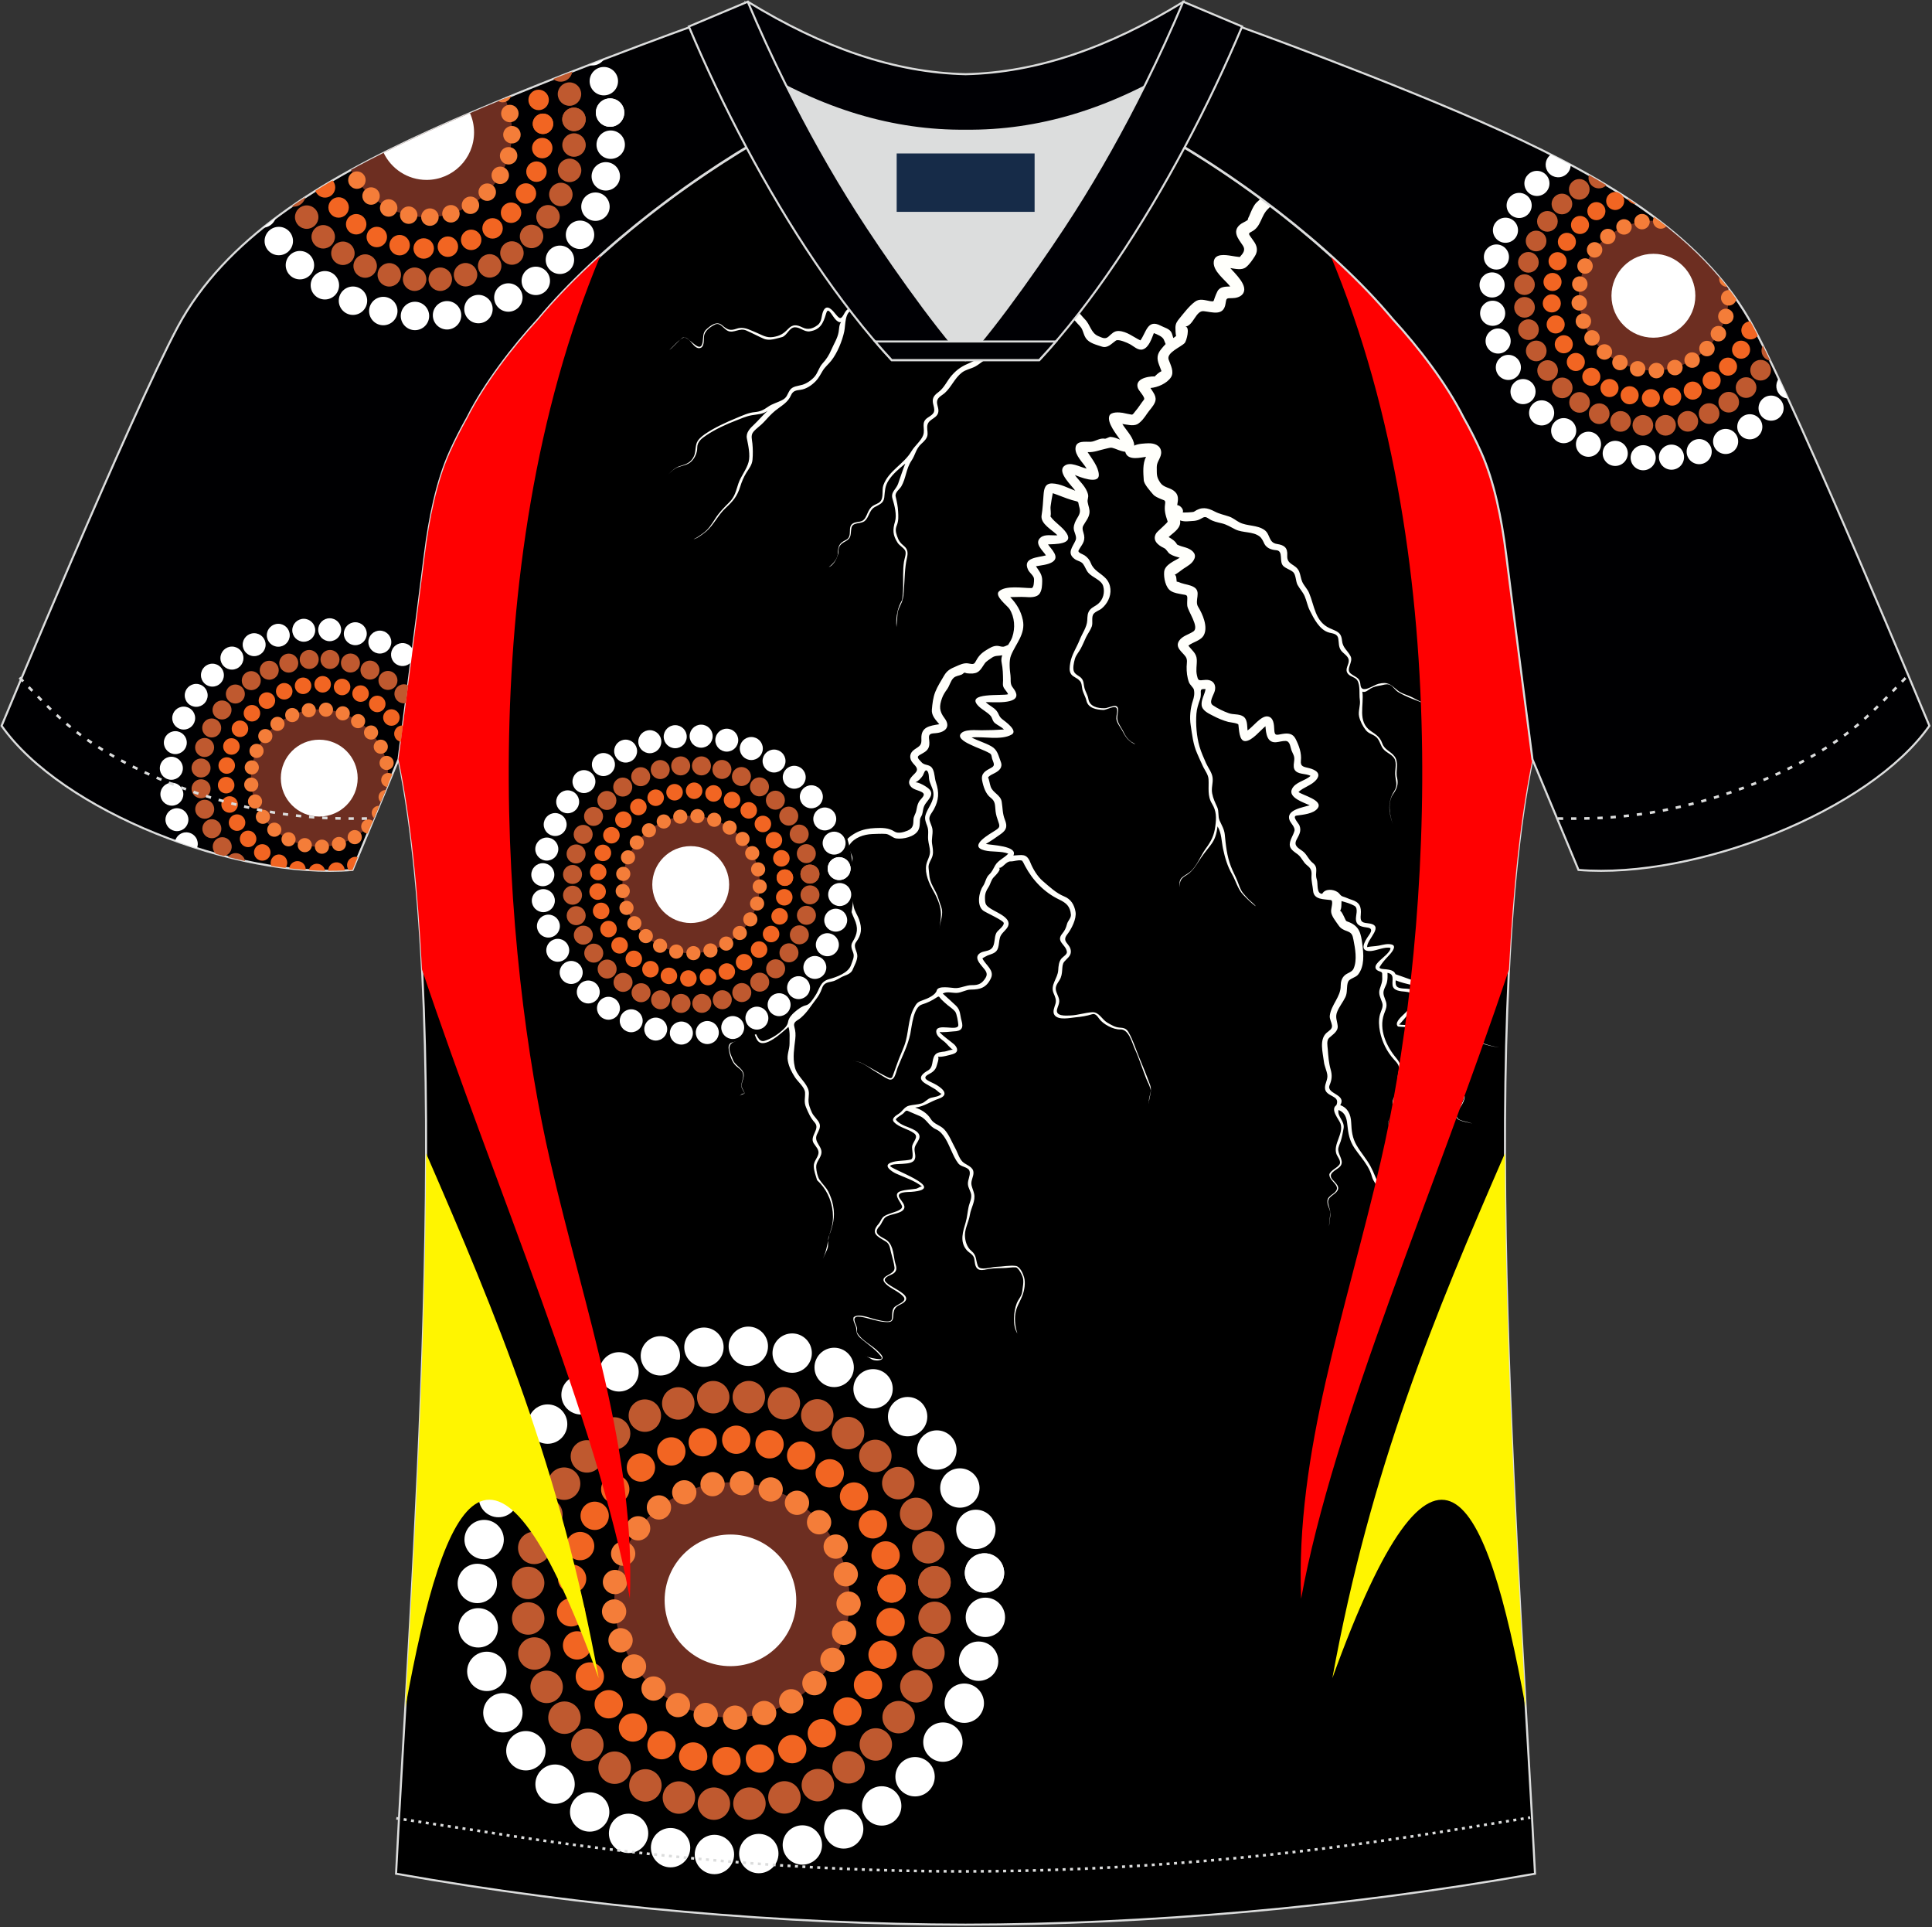 <?xml version="1.0" encoding="utf-8"?>
<!-- Generator: Adobe Illustrator 22.0.0, SVG Export Plug-In . SVG Version: 6.00 Build 0)  -->
<svg version="1.1" id="图层_1" xmlns="http://www.w3.org/2000/svg" xmlns:xlink="http://www.w3.org/1999/xlink" x="0px" y="0px"
	 width="374px" height="373px" viewBox="0 0 374 373" enable-background="new 0 0 374 373" xml:space="preserve">
<rect x="0" y="0" width="374" height="373" fill="#333333" stroke="none"/>
<g>
	<path stroke="#DCDDDD" stroke-width="0.4" stroke-miterlimit="22.926" d="M291.55,107.27c1.27,10.18,4.85,37.71,5.11,39.69
		c-10.86,52.55-2.19,162.18,0.49,215.68c-36.81,6.53-75.42,9.83-110.24,9.86c-34.82-0.04-73.43-3.33-110.24-9.86
		c2.68-53.5,11.35-163.13,0.49-215.68c0.26-1.98,3.83-29.51,5.11-39.69c0.85-6.78,2.31-14.06,4.84-19.68
		c1.01-2.25,2.15-4.48,3.4-6.7c3.26-6.52,8.77-13.67,13.69-19.02c11.2-13.44,29.03-27.02,44.74-35.86
		c0.96-0.54-1.02-15.4-0.07-15.91c3.94,3.32,25.19,3.25,30.33,6.12l-2.65,0.68c6.1,2.82,12.98,4.24,19.71,4.26
		c6.74-0.02-2.73-1.43,3.36-4.26l5.69-2.51c5.14-2.86,16.2-2.27,20.14-5.58c0.73,0.39-1.96,16.43-1.22,16.84
		c15.87,8.82,34.04,22.6,45.4,36.23c4.92,5.36,10.44,12.51,13.7,19.02c1.25,2.22,2.39,4.46,3.39,6.7
		C289.24,93.22,290.71,100.5,291.55,107.27z"/>
	<path fill="#FFFFFB" d="M227.13,65.42c-0.13-0.37-0.21-0.78-0.37-1.09c-0.4-0.74-1.42-0.94-2.1-1.31c-2.54-1.33-2.77,1.34-3.9,2.86
		c-1.33-0.63-2.62-1.75-4.19-1.82c-0.91-0.04-1.38,0.56-2,1.1c-0.64,0.56-1.23,0.19-1.94-0.1c-1.46-0.6-1.55-2.22-2.63-3.28
		c-0.57-0.56-1-1.31-1.76-1.63c-1.05-0.44-1.88,0.42-2.86,0.59c-1.03,0.18-1.95-2.87-3.33-1.05c-0.37,0.72-0.03,1.64-0.48,2.33
		c-0.18,0.08-0.65-0.05-0.83-0.07c-0.69-0.08-1.18,0.07-1.79,0.38c-0.95,0.48-1.83,0.63-2.68,1.33c-0.52,0.43-0.87,0.59-1.5,0.37
		c-1.64-0.56-2.38-0.79-3.21,0.99c-0.27,0.59-0.34,0.89-0.93,0.68c-0.55-0.19-1.11-0.35-1.68-0.47c-1.53-0.33-1.44,2.54-2.41,2.4
		c-1.17-0.17-2.68-0.84-2.29-2.17c0.66-2.27-0.53-3.63-1.82-5.38c-0.57-0.77-1.24-1.27-2.22-0.97c-0.65,0.2-1.73,0.42-2.29,0.72
		c-1.04,0.56-1.69,1.82-2.68,0.69c-0.83-0.94-3.32-2.39-4.54-1.46c-0.51,0.38-1.13,1.47-1.89,1.12c-0.83-0.39-1.18-0.98-2.19-0.99
		c-1.29-0.02-2.49,0.21-3.13,1.4c-0.64,1.18-0.85,1.29-1.68,0.26c-0.6-0.75-1.73-2.15-2.42-0.69c-0.47,1-0.18,2.06-1.16,2.79
		c-0.89,0.66-1.85,0.94-2.87,0.43c-1.08-0.54-1.9-0.67-2.79,0.27c-0.89,0.93-1.56,1.35-2.86,1.57c-1.42,0.24-2.24-0.44-3.49-0.93
		c-1.23-0.49-2.27-1.14-3.6-0.68c-1.39,0.49-1.84,0.16-2.9-0.71c-1.02-0.84-2.26,0.16-3.07,0.93c-0.63,0.6-0.5,1.6-0.63,2.38
		c-0.39,2.35-2.28-0.58-3.44-0.88c-0.8-0.2-2.82,2.47-3,2.31c0.24,0.2,2.15-2.25,2.69-2.33c1.34-0.19,1.97,2.39,3.29,2.04
		c0.8-0.21,0.67-1.59,0.72-2.2c0.08-1.11,1.2-1.88,2.13-2.34c1.03-0.51,1.69,0.89,2.51,1.24c1.15,0.49,2.24-0.65,3.52-0.1
		c1.16,0.5,2.24,1.1,3.39,1.6s2.46-0.06,3.6-0.32c0.96-0.34,1.36-1.87,2.46-1.89c1.03-0.01,1.81,0.94,2.85,0.79
		c2.05-0.3,2.63-1.6,3.14-3.32c0.26-0.89,0.44-0.91,1.06-0.08c0.37,0.5,1.1,1.84,1.88,1.6c-0.42,0.56-0.36,1.29-0.48,1.94
		c-0.21,1.2-0.93,2.31-1.41,3.42c-0.45,1.05-0.95,1.83-1.72,2.67c-0.69,0.77-0.88,1.79-1.53,2.54c-0.58,0.67-1.51,1.32-2.36,1.57
		c-0.84,0.25-1.91,0.25-2.44,1.07c-0.56,0.89-0.51,1.4-1.5,1.91c-0.9,0.47-1.85,0.68-2.69,1.27c-0.9,0.63-1.49,0.94-2.59,1.04
		c-1.19,0.1-2.37,0.66-3.46,1.11c-2.12,0.88-4.35,1.88-6.24,3.19c-0.65,0.46-1.37,1.06-1.59,1.85c-0.24,0.86-0.12,1.7-0.55,2.53
		c-0.56,1.08-1.43,1.41-2.53,1.73c-1.01,0.29-1.61,0.88-2.32,1.61c0.52-0.5,1.07-1.06,1.75-1.33c0.9-0.35,1.94-0.43,2.67-1.14
		c0.71-0.7,1.14-1.69,1.14-2.68c0-1.15,0.88-1.79,1.77-2.39c1.7-1.14,3.79-2.11,5.7-2.84c1.02-0.39,2.03-0.86,3.12-1.04
		c1.16-0.2,2.05-0.16,3.06-0.86c-0.94,0.82-1.72,1.79-2.63,2.65c-0.76,0.71-1.64,1.57-1.41,2.71c0.27,1.37,0.69,3.18,0.33,4.56
		c-0.38,1.44-1.48,2.71-1.97,4.15s-0.65,2.52-1.76,3.64c-1,1-1.92,1.92-2.69,3.11c-0.67,1.04-1.34,2.15-2.38,2.88
		c-0.19,0.13-1.71,1.28-1.89,1.07c0.34,0.31,2.18-1.16,2.5-1.43c1.48-1.3,2.29-3.17,3.73-4.5s2.25-2.26,2.84-4.15
		c0.29-0.94,0.68-1.87,1.2-2.71c0.51-0.81,1.1-1.51,1.18-2.51c0.09-1.01,0.08-2.12-0.02-3.13c-0.07-0.77-0.37-1.59,0.19-2.26
		c0.6-0.71,1.41-1.21,2.03-1.89c0.7-0.77,1.39-1.54,2.19-2.2c1.22-0.99,2.44-1.54,3.07-3.01c0.38-0.86,0.98-0.93,1.85-1.04
		c1.12-0.15,2.16-0.88,2.94-1.68c0.57-0.59,0.93-1.33,1.35-2.02c0.44-0.72,1.1-1.25,1.62-1.9c1.19-1.49,2.15-3.85,2.54-5.69
		c0.27-1.28,0.06-3.78,1.61-4.15c0.65-0.15,1.53-0.27,2.16,0c0.76,0.33,1.34,1.19,2.26,0.92c0.75-0.22,1.16-0.96,1.8-1.35
		c0.5-0.31,2.02,0.61,2.5,0.83c0.48-0.01,0.97,0.94,1.3,1.23c0.94,0.82,1.58,0.15,2.33-0.5c0.6-0.51,3-1.6,3.69-1.06
		c0.56,0.45,0.89,1.23,1.34,1.79c0.69,0.85,1.06,1.66,0.85,2.77c-0.34,1.83-0.15,2.74,1.61,3.61c0.74,0.36,1.56,0.65,2.36,0.28
		c0.55-0.5,0.87-1.24,1.3-1.84c0.68-0.93,1.93,1.02,3.08,0.22c0.64-0.45,0.92-1.26,1.29-1.91c0.4-0.68,1.16,0.04,1.68,0.3
		c-1.03,1.02-1.11,2.37-2.68,2.75c-1.61,0.4-2.59,1.53-4.09,2.15c-1.52,0.64-2.46,1.2-3.58,2.46c-0.95,1.08-1.44,2.42-2.64,3.29
		c-0.93,0.68-1.23,1.3-0.92,2.41c0.4,1.45,0.15,1.69-1.08,2.48c-1.44,0.93-0.42,2.15-0.9,3.42c-0.41,1.1-1.65,2.05-2.26,3.09
		c-1.47,2.5-4.41,3.74-5.44,6.57c-0.34,0.94,0.1,2.41-0.59,3.15c-0.39,0.42-0.97,0.53-1.43,0.84c-0.53,0.35-0.81,0.9-1.06,1.46
		c-0.24,0.54-0.48,1.21-1.07,1.47c-0.53,0.23-1.15,0.17-1.66,0.43c-1.31,0.67,0.02,2.54-1.47,3.26c-1.29,0.62-1.43,1.14-1.55,2.5
		c0.1,0.98-0.98,2.23-1.74,2.72c0.96-0.27,1.87-2.05,1.87-2.98c0-1.1,0.49-1.52,1.4-2.01c1.22-0.66,0.89-1.41,1.12-2.57
		c0.24-1.21,1.85-0.69,2.61-1.38c0.83-0.75,0.83-2.03,1.85-2.63c0.89-0.52,1.77-0.73,1.9-1.91c0.14-1.27,0.09-2.11,0.82-3.26
		c0.83-1.3,2.07-2.3,3.25-3.28c-0.52,1.29-0.94,2.61-1.4,3.92c-0.38,1.08-1.49,1.6-1.07,2.92c0.38,1.22,0.86,3.12,0.48,4.38
		c-0.47,1.57-0.46,2.62,0.49,4.09c0.38,0.58,1.04,0.88,1.42,1.44c0.38,0.57-0.09,1.62-0.18,2.25c-0.24,1.68-0.14,3.33-0.16,5.02
		c-0.01,0.8-0.08,1.6-0.2,2.38c-0.41,0.7-0.71,1.45-0.89,2.24c-0.21,0.93-0.3,2.06-0.2,3.01c0.01,0,0.19-2.47,0.22-2.73
		c0.1-0.72,0.52-1.39,0.79-2.05c0.36-0.87,0.38-1.81,0.45-2.73c0.15-1.98,0.12-3.88,0.56-5.83c0.22-0.94,0.23-1.7-0.57-2.36
		c-0.73-0.6-1.06-1.06-1.35-1.96c-0.26-0.79-0.34-1.28-0.03-2.05c0.36-0.9,0.3-1.7,0.25-2.65c-0.05-1.04-0.24-1.9-0.48-2.91
		c-0.18-0.8,0.74-1.37,1.1-1.97c0.9-1.53,0.92-3.42,1.94-4.93c0.81-1.2,0.84-2.3,1.94-3.31c0.54-0.49,1.16-1.05,1.2-1.84
		c0.03-0.6-0.17-1.25-0.02-1.83c0.32-1.27,2.18-1.23,2.12-2.82c-0.02-0.66-0.46-1.39-0.18-2.03c0.25-0.58,0.94-0.9,1.39-1.29
		c1.3-1.16,1.91-2.87,3.33-3.97c0.77-0.59,1.7-0.71,2.54-1.15c0.91-0.48,1.69-1.3,2.65-1.67c0.88-0.34,1.93-0.27,2.62-1.02
		c0.5-0.55,0.64-1.32,1.14-1.87c0.55-0.6,1.4-0.87,1.74-1.67c0.79-0.57,1.6-0.71,2.43-1.16c0.88-0.48,1.7,0,2.6-0.28
		c1.09-0.33,1.02-1.58,1.16-2.49c0.62,0.69,1.35,1.47,2.36,1.38c1.32-0.1,1.8-1.18,2.87,0.14c0.38,0.47,0.9,0.86,1.16,1.42
		c0.26,0.57,0.37,1.19,0.73,1.72c0.67,0.97,2.04,1.27,3.09,1.62c1.14,0.38,1.89-0.59,2.72-1.16c0.5-0.34,2.16,0.4,2.71,0.69
		c0.74,0.39,1.57,1.28,2.49,1.02c1.19-0.34,1.75-2.16,2.15-3.16c0.63,0.24,1.69,0.66,1.94,1.28c0.12,0.31,0.22,0.58,0.34,0.84
		c-0.31,0.32-0.6,0.66-0.88,1.01c-0.81,1-0.84,1.82-0.4,2.98c0.16,0.42,0.32,0.84,0.48,1.26c-0.5,0.23-0.95,0.66-1.33,1.04
		c-0.02-0.1-4,0.01-3.24,2.23c0.19,0.57,1.52,1.82,1.17,2.25c-0.59,0.73-1.04,1.53-1.67,2.24c-0.16,0.17-0.44,0.7-0.7,0.65
		c-0.59-0.08-1.16-0.24-1.75-0.35c-0.65-0.11-2.26-0.23-2.57,0.58c-0.5,1.33,1.39,3.6,2.07,4.61c-0.59-0.24-1.2-0.5-1.85-0.53
		c-0.3-0.01-0.87,0.39-1.09,0.35c-1.01-0.2-1.86,0.57-2.79,0.6c-0.97,0.03-2.73-0.3-2.89,1.15c-0.16,1.47,1.47,2.88,2.15,4.03
		c-1.24-0.23-3.26-1.54-4.42-0.42c-1.25,1.22,1.6,3.77,2.22,4.71c-1.44-0.54-2.88-1.36-4.46-1.41c-1.4-0.04-1.59,1.05-1.68,2.22
		c-0.1,1.29-0.16,2.68-0.38,3.95c-0.27,1.67,2.08,2.82,3.06,3.86c-1,0.1-2.38-0.28-3.23,0.42c-1.37,1.13,0.43,2.54,1.01,3.47
		c-1.48,0.43-4.6,0.38-3.45,2.8c0.28,0.59,1.16,1.16,1.15,1.81c0,0.42-0.02,1.72-0.5,1.72c-1.65,0.02-4.96-0.59-6.28,0.63
		c-0.96,0.88,1.62,2.78,2.02,3.4c1.02,1.6,1.15,3.7,0.54,5.47c-0.18,0.51-0.48,1-0.79,1.49c-0.35,0.16-0.69,0.33-0.93,0.36
		c-0.39,0.04-0.84-0.18-1.24-0.17c-0.78,0.01-1.36,0.4-2.01,0.79c-1.17,0.71-1.6,1.27-2.23,2.43c-0.27,0.5-0.94,0.22-1.39,0.17
		c-0.82-0.1-1.57,0.27-2.3,0.59c-1.06,0.45-1.72,0.77-2.32,1.81c-0.57,0.99-1.27,2.06-1.69,3.13c-0.43,1.09-0.56,2.27-0.66,3.44
		c-0.1,1.14,0.76,2,1.44,2.81c-1.89,0.31-3.55,0.51-3.47,2.79c0.08,1.28-0.3,1.41-1.32,2.09s-1.11,1.77-0.29,2.68
		c0.63,0.69,1.13,1.15,0.4,1.91c-0.66,0.68-1.64,1.5-0.91,2.5c0.52,0.7,1.47,0.77,2.19,1.16c1,0.54-0.15,1.19-0.56,1.91
		c-0.3,0.54-0.38,1.13-0.5,1.72s-0.52,1.06-0.54,1.67c-0.02,1.04-0.07,1.72-1.15,2.17c-0.73,0.3-1.83,0.63-2.53,0.17
		c-1.15-0.74-2.4-0.73-3.72-0.67c-1.22,0.05-2.45,0.27-3.55,0.82c-0.89,0.45-2.44,1.44-2.55,2.55c-0.1,1,0.94,1.74,0.79,2.75
		c-0.17,1.08-1.69,1.29-1.54,2.63c-1.86-0.41-3.64,0.56-5.52,0.51c-1.82-0.05-4.31,1.1-5.61,2.39c-1.19,1.17-2.21,3.3-2.07,5
		c0.07,0.95,0.66,1.8,0,2.68c-0.65,0.87-0.94,1.92-1.49,2.84c-1.39-1.41-2.67-3.54-4.71-4.05c-1.06-0.27-2.15,0.13-2.94,0.85
		c-0.52,0.48-0.9,1.07-1.34,1.62c-0.43,0.53-0.94,0.64-1.54,0.84c1.76-0.06,2.26-2.08,3.73-2.82c1.37-0.69,2.71-0.11,3.77,0.85
		c1.01,0.91,1.78,2.04,2.68,3.06c0.71,0.8,1.92-2.31,2.32-2.84c0.48-0.63,0.7-1.25,0.46-2.03c-0.29-0.98-0.19-1.54,0.11-2.49
		c0.64-2.03,1.65-3.27,3.62-4.05c0.82-0.33,1.6-0.73,2.49-0.76c1.03-0.04,2,0.12,3.01-0.18c0.93-0.28,1.68-0.47,2.63-0.18
		c0.34,0.1,0.72,0.22,1.08,0.19c0.35,0.53,0.5,1.07,0.58,1.7c0.26,2.01,0.69,3.84,1.53,5.67c0.82,1.8,0.63,2.9-0.34,4.51
		c-0.41,0.68-0.17,1.32,0.11,2c0.35,0.87-0.13,1.62-0.4,2.45c-0.51,1.54-2.82,2.34-4.28,2.74c-1.77,0.49-1.76,1.93-2.69,3.27
		c-0.43,0.62-1,1.6-1.73,1.77c-0.8,0.18-1.58,0.78-2.2,1.31c-0.58,0.5-1.16,1.14-1.29,1.92c-0.13,0.76-0.66,1.23-1.28,1.77
		c-0.87,0.77-2.17,1.57-3.28,1.89c-1.25,0.36-1.53-1.48-2.17-2.24c-1.27-1.53-1.95,1.46-2.98,1.92c-0.86,0.38-1.93,0.68-1.79,1.82
		c0.13,1.11,0.64,2.74,1.55,3.45c0.85,0.66,1.49,1.12,1.21,2.3c-0.13,0.53-0.34,1.05-0.27,1.62c0.07,0.52,0.48,0.83,0.57,1.32
		c-0.47-0.02-0.6,0.13-0.9,0.46c0.31-0.33,0.57-0.28,0.93-0.46c-0.1-0.6-0.62-0.99-0.57-1.64c0.04-0.56,0.31-1.09,0.39-1.65
		c0.21-1.5-1.59-1.94-2.06-3.18c-0.39-1.02-1.34-2.66-0.06-3.4c0.79-0.45,1.67-0.51,2.14-1.35c0.19-0.34,0.82-1.78,1.4-1.31
		c0.61,0.5,0.79,1.57,1.22,2.22c1.29,1.95,4.99-1.71,6.03-2.58c0.33,1.07,0.2,2.08,0.21,3.19c0.01,1.18-0.56,2.15-0.33,3.39
		c0.21,1.15,0.76,2.22,1.39,3.19c0.52,0.81,1.89,1.92,1.94,2.93c0.05,1.1-0.27,1.79,0.2,2.89c0.49,1.15,0.84,1.98,1.67,2.92
		c1.13,1.29-1.06,2.61-0.2,4.01c0.38,0.61,1.11,1.27,0.91,2.07c-0.22,0.89-0.94,1.45-0.89,2.44c0.04,0.89,0.39,1.79,0.64,2.64
		c0.85,0.77,1.54,1.69,2.05,2.71c1.05,2.12,1.37,4.71,0.6,6.97c-0.64,1.88-0.64,3.7-1.53,5.51c0.31-0.61,0.6-1.24,0.86-1.87
		c0.31-0.77-0.01-1.67,0.3-2.46c0.78-2,1.24-3.74,0.83-5.91c-0.18-0.96-0.5-1.9-0.95-2.77c-0.46-0.88-1.18-1.49-1.7-2.3
		c-0.38-0.6-0.59-1.63-0.63-2.33c-0.07-1.04,0.7-1.61,0.96-2.54c0.43-1.53-1.53-2.3-0.82-3.86c0.27-0.6,0.76-1.35,0.52-2.04
		c-0.28-0.84-1.12-1.39-1.49-2.2c-0.36-0.77-0.69-1.64-0.66-2.5c0.03-0.82,0.21-1.45-0.15-2.24c-0.66-1.49-2.19-2.49-2.52-4.16
		c-0.42-1.79-0.09-3.57,0.11-5.36c0.09-0.84,0.05-1.49-0.17-2.29c-0.3-1.07,0.5-1.15,1.23-1.78c1.28-1.1,1.9-2.24,2.91-3.54
		c0.51-0.65,0.9-1.31,1.17-2.1c0.35-1.05,0.9-1.19,1.94-1.39c0.9-0.17,1.51-0.75,2.34-1.07c0.71-0.27,1.46-0.55,1.73-1.33
		c0.34-0.8,0.82-1.6,0.86-2.49c0.04-0.94-0.9-1.85-0.24-2.74c1.06-1.43,1.19-2.63,0.58-4.37c-0.31-0.88-0.9-1.64-1.06-2.58
		c-0.2-1.18-0.4-2.36-0.63-3.53c-0.32-1.6-1.71-2.73-0.34-4.07c0.57-0.55,0.9-1.14,0.72-1.96c-0.15-0.65-0.94-1.71-0.52-2.34
		c0.93-1.4,2.79-2,4.36-2.06c0.85-0.04,1.77-0.08,2.61-0.03c0.77,0.05,1.32,0.78,2.07,0.88c1.3,0.18,3.54-0.31,4.23-1.56
		c0.35-0.62,0.31-1.37,0.35-2.06c0.02-0.38,0.3-0.67,0.41-1.01c0.17-0.54,0.17-1.13,0.4-1.65c0.45-1.02,2.11-2.08,0.99-3.25
		c-0.46-0.48-1.99-1.37-2.68-1.34c0.58-0.24,1.06-0.77,1.41-1.27c0.2-0.3,0.44-1.45,0.9-0.89c0.3,0.36,0.28,1,0.32,1.44
		c0.09,0.93,0.7,1.71,0.83,2.64c0.26,1.8-1.13,2.95-1.54,4.54c-0.18,0.69,0.13,1.38,0.36,2.01c0.34,0.94,0.1,1.68,0.18,2.63
		c0.07,0.78,0.35,1.53,0.36,2.32c0.01,0.93-0.57,1.68-0.73,2.57c-0.3,1.71,0.56,3.6,1.37,5.03c0.77,1.36,1.48,2.97,1.48,4.56
		c0,0.95-0.22,1.86-0.29,2.8c0.11-1.58,0.9-2.76,0.29-4.41c-0.33-0.88-0.54-1.8-0.96-2.65c-0.39-0.79-0.88-1.55-1.13-2.41
		c-0.2-0.71-0.2-1.59-0.3-2.32c-0.13-0.89,0.6-1.62,0.78-2.46c0.16-0.74,0-1.5-0.11-2.23c-0.14-0.94,0.17-1.8,0.08-2.72
		c-0.07-0.72-0.49-1.32-0.6-2.01c-0.1-0.68,0.57-1.37,0.86-1.92c0.98-1.82,1.06-3.29,0.41-5.23c-0.27-0.81-0.22-1.7-0.58-2.49
		c-0.54-1.18-1.57-0.63-2.25-1.45c-0.37-0.45-1.06-0.9-0.39-1.32c0.71-0.44,1.55-0.72,1.84-1.59c0.18-0.56,0.09-1.12,0.03-1.69
		c-0.1-0.95,0.52-0.92,1.34-0.99c1.8-0.16,2.95-1.22,1.66-2.91c-1.01-1.33-1.04-2.3-0.47-3.88c0.23-0.63,0.58-1.16,0.97-1.7
		c0.48-0.65,0.67-1.63,1.24-2.18c0.43-0.43,1.1-0.44,1.62-0.68c0.3-0.14,0.4-0.45,0.66-0.33c0.25,0.12,0.59,0.12,0.86,0.14
		c1.76,0.09,2.03-0.64,2.9-1.93c0.31-0.46,0.94-0.79,1.38-1.12c0.65-0.48,1.3-0.33,2.02-0.48c-0.16,0.46-0.23,0.95-0.11,1.47
		c0.23,1.08,0.26,2.3,0.27,3.41c0.01,0.38-0.09,0.76,0.03,1.14c0.19,0.58,0.73,0.95,0.94,1.52c-1.01,0.36-8.43-0.43-5.73,2.29
		c0.7,0.71,1.68,1.14,2.34,1.88c0.39,0.44,0.32,1.02,0.9,1.46c0.55,0.42,1.21,0.7,1.7,1.19c-1.45,0.1-2.9,0.15-4.35,0.15
		c-1.03,0.01-3.36-0.27-4.05,0.72c-0.64,0.92,1.43,1.84,1.98,2.1c1.19,0.59,2.5,0.98,3.66,1.64c0.39,0.22,0.34,0.62,0.46,1.04
		c0.23,0.78,0.7,1.3-0.13,1.74c-1.1,0.59-2.07,1.05-1.8,2.48c0.22,1.15,0.67,2.61,1.65,3.34s0.82,1.52,0.95,2.63
		c0.08,0.68,0.29,1.33,0.52,1.98c0.35,0.97,0.31,1.15-0.59,1.73c-1.05,0.68-5.3,3.02-2.1,3.84c1.48,0.38,3.21,0.09,4.63,0.64
		c-0.77,0.85-1.95,1.26-2.54,2.28c-0.42,0.72-0.56,1.2-1.19,1.79c-0.61,0.58-0.68,1.52-1.16,2.21c-0.81,1.16-1.25,3.74,0.01,4.73
		c0.54,0.42,4.03,1.93,4.01,2.45c-0.02,0.67-1.13,1.32-1.44,1.88c-0.47,0.88-0.19,2.28-0.9,3c-0.6,0.61-1.58,0.45-2.26,0.91
		c-1.15,0.77-0.17,1.89,0.43,2.61c0.6,0.72,1.19,1.29,0.65,2.17c-0.68,1.1-1.34,1.44-2.62,1.42c-1.21-0.02-2.18,0.63-3.34,0.57
		c-0.73-0.04-3.25-0.54-3.5,0.46c-0.22,0.88-1.75,1.57-2.65,1.87c-1.02,0.35-1.23,0.53-1.78,1.56c-1.18,2.21-0.97,4.89-1.83,7.21
		c-0.4,1.09-0.91,2.15-1.3,3.25c-0.25,0.7-0.5,1.41-0.76,2.11c-0.33,0.89-0.29,1.23-1.25,0.76c-1.19-0.58-2.35-1.29-3.52-1.93
		c-0.94-0.5-2-1.28-3.12-1.12c1.44-0.2,3.3,1.41,4.46,2.06c0.79,0.44,1.54,1.02,2.36,1.39c1.25,0.55,1.48-1.32,1.81-2.18
		c0.86-2.18,1.99-4.29,2.47-6.6c0.3-1.46,0.58-5.17,2.26-5.67c1.02-0.31,1.89-0.73,2.78-1.32c0.62-0.41,0.49-0.15,0.93,0.31
		c0.39,0.4,0.81,0.77,1.24,1.13c0.48,0.4,1.1,0.78,1.48,1.28c0.31,0.42,0.56,1.99,0.6,2.53c0.11,1.48-4.43-0.55-4.27,1.41
		c0.07,0.84,1.02,1.41,1.6,1.89c0.47,0.38,1.12,1.29,1.65,1.54c-0.42-0.06-1.18,0.28-1.6,0.34c-0.6,0.07-1.48,0.11-1.88,0.64
		c-0.8,1.02-0.14,2.46-1.57,3.14c-1.24,0.74-1.72,1.56-0.26,2.44c0.61,0.37,1.25,0.71,1.86,1.08c0.27,0.16,0.91,0.86,1.22,0.86
		c-0.46,0.58-1.36,0.61-2.02,0.79c-0.78,0.21-1.15,0.9-1.91,1.11c-0.76,0.22-1.56,0.23-2.33,0.41c-0.99,0.24-1.26,1.11-2.08,1.61
		c-0.53,0.32-1.48,0.94-0.84,1.6c0.52,0.54,1.21,0.86,1.89,1.15s1.39,0.55,1.99,1.01c0.88,0.67-0.1,1.47-0.37,2.38
		c-0.19,0.65,0.49,2.52-0.34,2.7c-1.25,0.28-2.59,0.12-3.8,0.58c-1.6,0.61,0.24,1.77,1.02,2.13c1.68,0.76,3.55,1.33,5.01,2.49
		c-0.26-0.06-0.83,0.38-1.12,0.43c-0.98,0.16-2.02,0.17-2.97,0.46c-1.69,0.51-0.12,1.96,0.21,2.88c0.26,0.75-1.5,1.18-1.93,1.34
		c-0.48,0.17-0.98,0.33-1.43,0.59c-0.59,0.33-0.74,1.06-1.18,1.56c-1.59,1.82-0.26,2.38,1.35,3.35c0.83,0.5,0.84,1.23,1.06,2.1
		c0.24,0.94,0.57,2,0.69,2.97c0.18,1.59-3.42,1.5-1.66,3.2c0.98,0.94,2.38,1.38,3.31,2.36c1.04,1.09-1.29,1.52-1.79,2.26
		c-0.46,0.66-0.21,1.48-0.4,2.21c-0.21,0.83-2.48,0.16-3.13,0.01c-1.05-0.23-3.31-1.24-4.25-0.41c-0.25,0.83,0.51,1.51,0.52,2.31
		c0,1.06,0.54,1.51,1.35,2.17c1.15,0.93,2.49,1.88,3.41,3.05c0.56,0.72-0.43,0.57-0.93,0.51c-1-0.14-2.01-0.46-2.98-0.76
		c-1.83-0.56-2.62-0.23-3.48,1.51c-0.45,0.89-0.05,1.55,0.16,2.44c0.26,1.16-1.25,1.08-1.99,1.04c-3.71-0.21,0.92,3.39,1.79,4.25
		c-0.77-0.81-3.46-2.43-3.32-3.73c0.08-0.77,2.26-0.41,2.76-0.48c1.65-0.22,0.27-2.17,0.54-3.21c0.29-1.17,1.21-1.96,2.41-1.79
		c1.2,0.17,2.32,0.7,3.51,0.95c0.46,0.1,0.98,0.18,1.43,0.01c0.94-0.35,0.1-1.12-0.39-1.62c-1.21-1.25-3.21-2.1-4.08-3.64
		c-0.18-0.31,0.02-0.65-0.06-0.98c-0.09-0.4-0.31-0.77-0.43-1.17c-0.31-1.07,0.53-1.05,1.34-0.92c1.51,0.26,2.92,0.86,4.47,0.97
		c1.26,0.09,1.6-0.03,1.66-1.32c0.05-0.99,0.31-1.56,1.21-1.98c4.4-1.99-4.09-3.74-2.71-5.21c0.49-0.52,1.29-0.58,1.78-1.1
		c0.6-0.64,0.13-1.45-0.01-2.17c-0.32-1.63-0.34-3.45-1.96-4.31c-1.25-0.67-2.15-1.21-0.99-2.45c0.45-0.49,0.68-1.38,1.18-1.74
		c0.57-0.4,1.35-0.5,2-0.71c0.52-0.16,1.23-0.35,1.53-0.85c0.45-0.77-0.55-1.63-0.87-2.24c-0.6-1.15,1.6-1.05,2.31-1.1
		c7.53-0.57-4.48-4.54-4.08-5.04c0.31-0.39,1.93-0.33,2.39-0.38c0.77-0.08,2.05-0.06,2.38-0.92c0.25-0.64-0.1-1.34-0.05-2
		c0.05-0.69,0.59-1.22,0.85-1.84c0.65-1.53-1.71-2.14-2.74-2.59c-0.65-0.28-1.3-0.63-1.73-1.21c0-0.34,1.25-0.98,1.48-1.24
		c0.58-0.67,0.58-0.56,1.29-0.24c0.62,0.28,1.26,0.52,1.88,0.8c1.35,0.59,1.72,1.94,3.13,2.56c1.51,0.66,2.31,2.71,2.97,4.15
		c0.38,0.84,0.76,1.7,1.33,2.44c0.47,0.61,1.4,0.62,1.96,1.13c0.58,0.54,0.09,1.62-0.04,2.25c-0.21,0.98,0.2,1.45,0.5,2.31
		c0.33,0.94-0.24,1.87-0.43,2.77c-0.21,0.97-0.27,1.97-0.55,2.93c-0.51,1.75-1.23,3.72,0.17,5.37c0.51,0.6,1.33,0.85,1.49,1.71
		c0.12,0.64,0.09,1.54,0.69,1.97c0.46,0.33,1.14,0.19,1.65,0.08c1.05-0.23,2.14-0.25,3.21-0.26c0.81-0.01,1.69-0.18,2.48-0.14
		c0.53,0.03,1.28,1.58,1.38,2.03c0.2,0.84-0.04,1.81-0.13,2.65c-0.1,0.91-0.74,1.46-1.06,2.28c-0.63,1.6-0.85,4.34,0.12,5.84
		c-0.39-1.16-0.58-2.6-0.39-3.82c0.21-1.4,0.87-2.24,1.36-3.51c0.39-1,0.63-2.45,0.34-3.51c-0.19-0.69-0.78-2.11-1.6-2.23
		c-1.17-0.17-2.6,0.15-3.8,0.17c-0.85,0.01-3.18,0.82-3.56-0.18c-0.45-1.17-0.18-2.01-1.26-2.91c-0.88-0.73-1.25-1.99-1.24-3.12
		c0.01-1.27,0.77-2.6,0.96-3.87c0.21-1.35,1.15-2.7,0.81-4.1c-0.13-0.55-0.37-1.06-0.49-1.61c-0.14-0.66,0.16-1.27,0.31-1.9
		c0.34-1.46-0.76-1.75-1.75-2.4c-0.89-0.59-1.19-1.91-1.68-2.8c-0.66-1.18-1.25-2.78-2.2-3.75c-0.81-0.82-1.97-0.96-2.59-2
		c-0.65-1.08-1.82-1.81-3.01-2.18c1.79-0.22,2.9-1.15,4.56-1.72c2.38-0.81,0.45-2.23-0.85-2.9c-1.02-0.54-2.71-1.02-1.02-1.87
		c0.69-0.35,1.26-0.8,1.47-1.57c0.1-0.39,0.53-1.43,0.27-1.8c0.64,0.15,2.25-0.31,2.89-0.5c1.13-0.35,0.94-1.17,0.26-1.85
		c-0.34-0.34-2.95-2.19-2.82-2.47c0.21,0.22,2.4-0.07,2.71-0.07c1.53-0.03,1.92-0.68,1.52-2.05c-0.33-1.14-0.16-2.04-1.11-2.95
		c-0.82-0.79-1.7-1.54-2.54-2.32c0.85-0.47,1.74-0.1,2.7-0.13c0.97-0.03,1.77-0.64,2.73-0.64c1.87,0,3.04-0.39,3.9-2.19
		c0.75-1.58-1.08-2.58-1.65-3.86c-0.02-0.01,0.88-0.51,1.02-0.56c0.88-0.34,1.71-0.45,2.02-1.47c0.2-0.65,0.17-1.34,0.36-1.99
		c0.22-0.74,0.87-1.19,1.32-1.78c1.43-1.86-1.84-2.99-3.06-3.78c-1.02-0.65-1.14-0.9-1.16-2.06c-0.02-0.85,0.21-1.42,0.67-2.12
		c0.43-0.65,0.49-1.4,1.06-1.97c0.19-0.19,1.66-1.63,0.9-1.78c0.78,0.15,1.41-1.28,2.32-1.25c0.73,0.02,1.42-0.34,2.15-0.17
		c0.16-0.04,0.58,0.92,0.64,1.02c1.49,2.81,3.72,5.14,6.64,6.54c1.37,0.66,2.12,1.31,2.26,2.95c0.02,0.65-0.6,1.17-0.76,1.78
		c-0.21,0.8-0.42,1.25-0.94,1.89c-1.24,1.51,0.69,2.07,0.9,3.41c0.18,0.54-0.74,1.03-1.01,1.35c-0.55,0.65-0.6,1.48-0.65,2.29
		c-0.1,1.61-1.59,2.84-0.89,4.47c0.29,0.68,0.57,1.26,0.36,2.02c-0.18,0.63-0.63,1.54-0.2,2.17c0.75,1.1,3.07,0.55,4.15,0.45
		c1.05-0.09,2.1-0.26,3.11-0.58c0.67-0.24,1.08,0.43,1.41,0.88c0.76,1.06,2.76,2.11,4.05,2.05c1.68-0.09,2.28,2.57,2.83,3.78
		c0.86,1.87,1.46,3.85,2.22,5.76c0.31,0.77,0.83,1.6,0.89,2.45c0.02,0.26-0.53,2.28-0.36,2.32c-0.19-1.34,0.72-2.18,0.2-3.6
		c-0.65-1.79-1.37-3.55-2.1-5.31c-0.67-1.6-1.21-3.44-2.1-4.93c-0.4-0.66-0.95-0.78-1.67-0.82c-0.93-0.06-1.64-0.53-2.42-0.98
		c-1.02-0.6-1.59-2.08-2.91-2c-1.4,0.09-2.76,0.57-4.19,0.63c-0.93,0.04-2.95,0.19-2.6-1.2c0.13-0.52,0.41-1.01,0.42-1.55
		c0.01-0.88-0.68-1.61-0.68-2.46c0-0.6,0.42-1.14,0.72-1.62c0.4-0.63,0.48-1.28,0.53-2.01c0.04-0.52,0.04-1.13,0.39-1.56
		c0.51-0.63,1.31-1.07,1.29-1.99c-0.04-1.57-1.91-1.78-0.69-3.32c0.81-1.03,1.82-3.02,1.59-4.35c-0.25-1.4-0.9-2.46-2.21-2.99
		c-1.54-0.62-2.89-1.91-4.13-2.97c-1.01-0.86-1.9-2.32-2.39-3.55c-0.75-1.9-1.64-1.45-3.3-1.39c0.94-1.89-4.31-1.99-5.33-2.24
		c0.98-0.56,2.01-1.28,2.93-1.94c1.1-0.79,1.25-1.49,0.76-2.73c-0.49-1.24-0.41-2.2-0.62-3.49c-0.22-1.36-1.75-1.71-2.15-2.97
		c-0.19-0.58-0.25-1.2-0.49-1.77c0.34-0.37,0.82-0.58,1.26-0.8c0.9-0.46,1.63-1.1,1.2-2.2c-0.48-1.24-0.62-2.32-1.85-3.01
		c-1.21-0.68-2.57-1.05-3.8-1.69c2.18-0.26,5.73,0.61,7.76-0.57c1.29-0.75-1.27-2.54-1.78-2.94c-0.75-0.58-0.61-0.96-1.12-1.62
		c-0.57-0.73-1.48-1.06-2.12-1.71c1.1-0.06,6.59,0.55,5.87-1.74c-0.14-0.49-0.51-0.89-0.78-1.3c-0.4-0.63-0.2-1.42-0.3-2.14
		c-0.15-1.1-0.32-2.82,0.1-3.86c0.91-2.28,2.86-4.15,2.29-6.86c-0.38-1.79-1.2-3.13-2.44-4.43c0.97,0.01,1.9-0.08,2.87-0.02
		c0.9,0.06,2.3,0.17,2.86-0.72c0.42-0.66,0.44-1.56,0.46-2.32c0.04-1.3-0.53-1.87-1.21-2.91c0.96-0.18,2.22-0.27,3.08-0.76
		c1.7-0.97-0.12-2.53-0.74-3.47c1.23-0.08,5.04,0.06,3.58-2.18c-0.83-1.27-2.23-2-3.11-3.23c0.18-0.66-0.06-1.33,0.03-1.99
		c0.1-0.81,0.26-1.7,0.42-2.51c1.24,0.41,2.42,0.95,3.67,1.32c0.27,0.08,0.55,0.15,0.83,0.22c0.6,0.13,0.41,0.4,0.58,0.95
		c0.3,0.98,0.22,1.4-0.31,2.26c-0.37,0.6-0.69,1.24-0.72,1.96c-0.03,0.77,0.69,1.64,0.37,2.39c-0.55,1.31-1.81,2.48-0.14,3.67
		c0.5,0.36,1.2,0.4,1.58,0.92c0.4,0.54,0.57,1.18,1.01,1.7c0.8,0.94,2.52,1.38,2.88,2.57c0.37,1.23,0.01,2.6-0.96,3.44
		c-0.49,0.43-1.12,0.63-1.56,1.13c-0.55,0.63-0.52,1.33-0.56,2.11c-0.07,1.29-1.01,2.56-1.47,3.75c-0.59,1.5-1.57,2.88-1.82,4.47
		c-0.11,0.69-0.27,1.58,0.19,2.19c0.4,0.54,1.13,0.68,1.56,1.18c0.51,0.38,0.47,1.18,0.59,1.73c0.16,0.75,0.6,1.39,0.78,2.16
		c0.34,1.51,1.95,1.78,3.3,1.83c0.62,0.02,2.45-1.15,2.64-0.14c0.11,0.59-0.16,1.19-0.14,1.78c0.03,0.87,0.89,1.82,1.27,2.59
		c0.57,1.12,1.17,1.87,2.37,2.42c0-0.1-0.7-0.45-0.82-0.53c-0.61-0.45-1.05-1.06-1.37-1.75c-0.31-0.68-0.78-1.28-1.07-1.96
		c-0.33-0.76-0.15-1.38-0.05-2.15c0.22-1.91-1.69-0.6-2.62-0.59c-1.34,0.02-2.88-0.32-3.12-1.8c-0.13-0.77-0.55-1.35-0.75-2.08
		c-0.17-0.62-0.11-1.31-0.52-1.84c-0.4-0.53-1.17-0.71-1.49-1.31c-0.33-0.63-0.04-1.88,0.15-2.53c0.21-0.73,0.78-1.33,1.13-1.99
		c0.38-0.71,0.68-1.45,1.02-2.18c0.33-0.7,0.86-1.37,1.12-2.1c0.26-0.73-0.14-1.86,0.37-2.46c0.39-0.46,1.09-0.64,1.55-1.02
		c0.53-0.44,0.96-0.99,1.26-1.6c0.68-1.38,0.61-3.05-0.46-4.21c-0.99-1.06-2.34-1.51-2.89-2.94c-0.26-0.67-0.63-1.11-1.21-1.52
		c-0.35-0.25-1.42-0.52-1.17-0.98c0.55-1.04,1.29-1.6,1.06-2.92c-0.11-0.6-0.49-1.26-0.16-1.86c0.43-0.79,1.06-1.47,1.19-2.39
		c0.11-0.78-0.22-1.41-0.34-2.16c-0.09-0.57,0.21-0.89,0.07-1.49c-0.36-1.51-1.67-2.55-2.55-3.76c0.8,0.32,4.69,1.93,4.64-0.04
		c-0.04-1.54-1.38-3.15-2.17-4.39c1.24,0.08,2.37-0.42,3.56-0.67c0.76-0.16,0.9-0.31,1.65-0.03c0.57,0.22,1.13,0.45,1.73,0.58
		c0.11,0.03,0.23,0.04,0.34,0.05c0.03,0.1,0.07,0.21,0.12,0.33c0.63,1.36,2.8,0.8,3.91,0.65c-0.69,1.32-0.54,3.06-0.44,4.52
		c0.05,0.79,1.25,2.09,1.76,2.7c0.41,0.49,0.99,0.69,1.55,0.94c0.68,0.31,0.93,0.18,0.82,0.95c-0.19,1.32,0.07,2.11,0.49,3.4
		c0.11,0.17-1.96,1.88-2.2,2.26c-0.85,1.34,0.29,2.32,1.46,2.86c0.58,0.27,0.68,0.82,1.19,1.17c0.57,0.37,1.25,0.54,1.9,0.73
		c-1.01,0.61-2.9,1.35-3.02,2.72c-0.11,1.15,0.26,3.08,1.31,3.72c0.66,0.41,1.47,0.5,2.22,0.65c0.65,0.13,0.97,0.04,0.95,0.76
		c-0.01,0.47-0.05,0.94-0.01,1.41c0.08,1.06,2.42,4.16,1.19,5c-0.88,0.6-2.14,0.86-2.76,1.8c-0.87,1.31,0.61,2.16,1.26,3.09
		c0.4,0.58,0.21,1.25,0.19,1.91c-0.02,1.04,0.09,2.08,0.45,3.05c0.16,0.45,0.88,1.06,0.95,1.4c0.17,0.77,0.04,1.47-0.21,2.2
		c-0.48,1.42-0.64,3.2-0.41,4.68c0.29,1.88,0.47,3.72,1.25,5.47c0.4,0.88,0.76,1.77,1.19,2.64c0.37,0.74,0.97,1.5,1.02,2.36
		c0.1,1.65-0.27,3.21,0.67,4.74c0.87,1.43,0.86,2.69,0.65,4.32c-0.24,1.85-0.78,2.89-1.87,4.39c-0.98,1.34-1.7,3.35-2.95,4.43
		c-0.51,0.44-1.14,0.71-1.64,1.15c-0.59,0.52-0.47,1.19-0.48,1.9c0.07-1.24,0.21-1.69,1.31-2.34c1.03-0.61,1.71-1.6,2.33-2.59
		c0.71-1.12,1.51-2.13,2.33-3.17c0.93-1.18,1.2-2.24,1.4-3.7c0.79,1.36,0.74,2.83,1.06,4.35c0.36,1.71,0.86,3.4,1.74,4.92
		c0.72,1.25,1.13,2.9,2.14,3.95c0.75,0.79,1.55,1.57,2.42,2.24c0.01-0.19-1.11-1.08-1.28-1.26c-0.4-0.42-0.8-0.85-1.16-1.3
		c-0.53-0.66-0.78-1.56-1.09-2.34c-0.38-0.96-0.9-1.87-1.26-2.84c-0.77-2.01-0.97-4.04-1.18-6.16c-0.1-1.01-0.6-1.79-1-2.69
		c-0.36-0.81-0.08-1.74-0.46-2.59c-0.42-0.94-0.79-1.64-0.98-2.67c-0.2-1.1,0.2-1.95,0.09-2.99c-0.1-1.02-0.86-1.93-1.27-2.85
		c-0.46-1.04-0.95-2.13-1.27-3.22c-0.56-1.92-0.75-4.34-0.6-6.33c0.07-0.96,0.36-1.85,0.68-2.75c0.16-0.45,0.2-0.94,0.17-1.41
		c-0.05-0.69,0.26-0.63,0.92-0.63c-0.15,1.04-0.87,2.03-0.76,3.11c0.11,1.06,1.35,1.61,2.18,2.04c0.93,0.49,1.95,0.93,2.97,1.2
		c0.36,0.09,1.92,0.24,1.97,0.54c0.13,0.79,0.1,3.21,1.33,3.18c1.32-0.02,2.95-2.13,3.91-2.88c0.1,1.43,0.31,3.29,2.13,3.09
		c0.58-0.06,1.17-0.26,1.76-0.24c0.88,0.03,0.89,1.12,1.13,1.77c0.29,0.78,0.63,1.08,0.55,1.94c-0.05,0.56-0.22,1.21,0.02,1.75
		c0.52,1.12,2.22,0.76,3.13,1.3c-1.04,0.97-2.96,1.18-3.6,2.56c-0.77,1.66,2.39,2.63,3.45,3.13c-1.3,0.41-4.67,0.87-3.91,2.88
		c0.23,0.6,1.13,1.38,0.95,2.07c-0.24,0.91-0.9,1.7-0.91,2.68c0,0.88,0.93,1.4,1.56,1.88c0.77,0.6,1,1.48,1.76,2.08
		c0.78,0.61,0.96,1.05,0.89,2.03c-0.07,0.95,0.23,1.97,0.31,2.93c0.16,1.77,2.07,1.59,3.42,1.79c0.59,0.09,0.02,1.68,0.07,2.16
		c-0.03,0.86,0.95,2.02,1.41,2.7c0.46,0.69,0.98,0.91,1.72,1.18c0.87,0.32,1.02,0.73,1.19,1.64c0.33,1.69,0.75,3.92,0.04,5.57
		c-0.3,0.71-1.18,0.83-1.72,1.31c-0.6,0.54-0.79,1.28-0.79,2.06c0.02,2.11-1.85,3.64-2.11,5.76c-0.07,0.62,0.33,1.25,0.42,1.85
		c0.11,0.75-0.54,1.03-1.03,1.46c-1.49,1.32-0.73,3.86-0.53,5.58c0.1,0.88,0.53,1.68,0.66,2.55c0.13,0.92-0.45,1.62-0.45,2.5
		c0,1.86,3.06,1.36,2.21,3.38c-1.26,0.84,0.5,2.75,0.78,3.53c0.71,1.94-1.47,4.01-0.77,5.93c0.21,0.56,0.99,1.39,0.59,2.02
		c-0.54,0.75-1.53,1-1.96,1.85c-0.13,1.45,2.51,2.21,1.02,3.57c-0.42,0.39-1.07,0.69-1.31,1.24c-0.35,0.82,0.29,1.73,0.45,2.52
		c0.06,0.32-0.27,2.78-0.22,2.78c0,0,0.23-1.91,0.24-2.06c0.1-0.88-0.23-1.5-0.4-2.35c-0.23-1.16,0.86-1.5,1.53-2.17
		c0.99-0.98-0.08-1.73-0.72-2.49c-0.98-1.17,0.63-1.73,1.36-2.38c1.08-0.98-0.12-2.15-0.23-3.25c-0.06-0.62,0.3-1.2,0.48-1.77
		c0.25-0.82,0.41-1.66,0.56-2.5c0.24-1.4-1.27-2.25-0.99-3.54c1.26,0.49,1.57,1.48,1.7,2.78c0.18,1.77,0.4,3.13,1.42,4.64
		c0.79,1.16,1.73,2.22,2.46,3.43c0.4,0.67,0.73,1.39,0.92,2.15c0.26,0.83,0.86,1.48,1.26,2.23c0.56,1.08-0.19,2.31,0.6,3.32
		c0.83,1.05,1.46,1.42,1.28,2.88c-0.17,1.41,0.98,2.24,1.8,3.26c0.13,0.17,1.27,1.66,1.44,1.51c-0.07,0.08-2.99-3.54-3.07-3.79
		c-0.17-0.53,0.07-1.11,0.11-1.65c0.06-0.78-0.34-1.27-0.88-1.77c-1.29-1.2-0.29-2.72-1.05-4.17c-0.67-1.28-1.11-2.67-1.8-3.93
		c-0.77-1.42-1.86-2.63-2.67-4.02c-0.87-1.48-0.99-2.84-1.07-4.51c-0.07-1.45-0.65-2.79-2.11-3.29c1.29-2.17-2.79-2.12-2.06-3.89
		c0.44-1.07,0.52-1.87,0.2-3.01c-0.37-1.31-0.46-2.57-0.56-3.93c-0.05-0.63-0.27-1.67,0.24-2.17c0.68-0.66,1.8-1.25,1.68-2.36
		c-0.11-1.03-0.52-1.66-0.1-2.71c0.4-1.02,1.12-1.86,1.59-2.84s0.15-2.01,0.53-2.98c0.24-0.6,1.45-0.81,1.9-1.35
		c1.31-1.62,1.1-4,0.85-5.92c-0.26-1.99-0.52-3.4-2.49-4.23c-0.69-0.29-0.58-0.07-0.92-0.81c-0.07-0.15-0.7-1.59-0.96-1.42
		c0.39-0.17,0.31-1.49,0.34-1.88c0.84,0.24,1.73,0.48,2.49,0.91c0.87,0.49,0.19,1.96,0.31,2.78c0.18,1.22,1.32,1.3,2.31,1.45
		c1.27,0.23,0.29,1.29-0.14,1.96c-0.94,1.45-1.2,2.75,0.85,2.55c1.03-0.1,2.65-0.87,3.65-0.58c0.13,0.71-1.68,2.04-2.11,2.49
		c-0.34,0.35-0.95,0.9-0.75,1.46c0.12,0.34,0.51,0.5,0.82,0.6c0.61,0.19,0.41,0.45,0.45,1.05c0.07,0.95-0.2,1.48-0.48,2.36
		c-0.31,0.97,0.18,1.74,0.48,2.64c0.27,0.8-0.22,1.51-0.43,2.26c-0.3,1.06-0.21,2.29,0,3.35c0.39,1.94,1.32,3.84,2.64,5.3
		c0.65,0.72,1.24,1.25,0.99,2.3c-0.24,1.01-0.29,1.61,0.05,2.61c0.29,0.86,0,1.34-0.57,1.97c-0.67,0.72-0.75,1.4-0.65,2.36
		c0.08,0.76-0.01,1.21-0.36,1.86c-0.22,0.41-0.84,1.31-0.41,1.77c-0.54-0.72,0.9-2.2,0.91-3c0.01-1.37-0.12-2.04,0.89-3.09
		c1.15-1.19-0.04-2.06,0.15-3.37c0.22-1.56,0.68-2.23-0.48-3.59c-1.9-2.25-3.44-5.54-2.38-8.54c0.2-0.58,0.48-1.1,0.48-1.73
		c0.01-0.83-0.56-1.5-0.59-2.32c-0.03-0.73,0.5-1.38,0.67-2.07c0.14-0.58,0.14-1.25,0.11-1.85c1.41,0.24,0.86,1.34,0.98,2.37
		c0.13,1.13,1.56,1.19,2.44,1.27c1.69,0.16,1.2,0.66,1.07,2c-0.14,1.38-0.58,1.65-1.54,2.58c-0.43,0.42-1.63,1.51-0.92,2.16
		c0.52,0.13,4.16,0.03,4.09,0.71c-0.08,0.79-0.96,1.6-1.41,2.21c-0.78,1.07-0.33,1.86,0.06,3.06c0.48,1.45,2.04,1,2.84,2.01
		c0.93,1.16,0.81,2.6,2.53,2.87c2.74,0.42-1.82,3.57-0.22,4.44c1.53-0.28,2.75-1.24,4.19-1.76c1.26-0.45,0.49,0.95,0.2,1.56
		c-0.32,0.65-0.79,1.27-0.99,1.97c-0.38,1.31,2.23,1.37,3.05,1.72c-1.16-0.58-3.64-0.37-2.81-2.2c0.43-0.95,1.33-1.86,1.38-2.96
		c0.05-0.88-3.95,1.24-4.5,1.39c-1.52,0.42,0.54-2.7,0.75-3.24c0.27-0.71-0.33-0.97-0.94-1.11c-0.99-0.23-1.35-0.6-1.77-1.52
		c-0.4-0.88-0.83-1.68-1.79-2.02c-1.23-0.43-1.54-0.8-1.84-2.1c-0.44-1.86,0.6-2.27,1.53-3.7c1.23-1.9-3.26-1.49-4.15-1.71
		c0.13,0.04,1.71-1.93,1.88-2.12c0.27-0.29,0.75-0.68,0.79-1.09c0.07-0.87,0.49-1.85,0.43-2.69c-0.01-1.09-1.54-1.01-2.29-1.07
		c-1.21-0.1-1.56-0.4-1.45-1.58c0.97,0.4,2.06,0.66,3.08,0.89c1.2,0.27,2.71,0.1,3.7,0.91c0.91,0.75,1.88,1.79,2.55,2.75
		c0.89,1.28,0.52,2.72,0.9,4.14c0.5,1.87,3.35,2.6,5.01,3.09c1.54,0.45,3.23,1.07,4.84,1.19c-1.93-0.2-4.05-1.12-5.85-1.8
		c-1.96-0.74,0.63,0.24,0,0c-1.37-0.52-2.98-1.23-3.63-2.63c-0.42-0.91-0.12-1.8-0.26-2.74c-0.14-0.99-0.7-1.82-1.33-2.56
		c-1.12-1.3-1.92-2.51-3.7-2.79c-1.94-0.3-3.54-1.04-5.35-1.64c-0.26-0.76-1.16-0.86-1.83-0.95c-0.26-0.03-1.5-0.02-1.22-0.48
		c0.44-0.72,1.02-1.4,1.6-2.01c0.39-0.4,1.9-1.97,0.74-2.3c-0.83-0.23-1.7,0.05-2.51,0.21c-0.75,0.15-1.55,0.13-2.27,0.29
		c-0.11-1.54,3.7-4.29,0.06-4.63c-1.2-0.11-1.4-0.43-1.29-1.65c0.14-1.57-0.24-2.42-1.79-2.89c-0.55-0.17-1.06-0.44-1.61-0.6
		c-0.61-0.18-0.6-0.56-1.12-0.9c-0.83-0.55-2.4-0.68-2.94,0.35c-1.2-0.01-0.76-1.98-1.06-2.82c-0.44-1.23,0.47-2.19-0.8-3.18
		c-0.85-0.67-1.1-1.67-1.98-2.29c-0.87-0.61-1.71-1.03-1.14-2.16c0.48-0.94,1-1.65,0.58-2.76c-0.16-0.43-1.54-1.8-0.55-1.93
		c1.22-0.17,3.22-0.33,4.04-1.38c1.23-1.58-2.91-2.55-3.69-3.18c1-0.95,2.51-1.27,3.41-2.32c1.1-1.27-0.07-1.97-1.34-2.3
		c-0.97-0.25-1.73-0.24-1.6-1.43c0.17-1.47-0.37-2.95-1.04-4.26c-0.55-1.06-1.5-1.1-2.54-0.93c-1.09,0.18-1.51,0.46-1.57-0.77
		c-0.05-1-0.09-2.46-1.3-2.62c-1.27-0.16-2.89,2.08-3.88,2.72c-0.1-0.95,0.03-2.22-0.92-2.77c-0.81-0.47-1.83-0.26-2.7-0.57
		c-1.08-0.38-2.13-0.9-3.08-1.53c-0.89-0.59,0.15-1.95,0.37-2.81c0.23-0.9-0.08-1.81-1.07-2.05c-0.41-0.1-0.84-0.07-1.25-0.02
		c-0.9,0.11-0.94-0.04-1.14-0.91c-0.25-1.09,0.01-1.96-0.03-3.03c-0.05-1.27-0.95-1.81-1.63-2.73c0.92-0.74,2.44-0.94,3.01-2.07
		c0.82-1.62-0.28-4.08-1.12-5.44c-0.76-1.22,0.69-2.93-0.82-3.82c-0.76-0.45-1.66-0.5-2.48-0.79c-0.26-0.09-0.56-0.26-0.85-0.26
		c-0.07-0.43-0.02-1.27-0.42-1.34c0.12,0.07,1.52-1.03,1.69-1.14c0.84-0.56,1.8-1.02,2.18-2.02c0.42-1.12-0.84-1.85-1.73-2.11
		c-0.56-0.17-1.13-0.3-1.65-0.58c-0.34-0.67-1-1.08-1.63-1.44c0.79-0.77,2.08-1.48,2.23-2.68c0.02-0.18,0.01-0.36-0.02-0.54
		c0.48,0.15,1,0.21,1.44,0.17c0.88-0.08,1.7,0,2.5-0.45c0.79-0.44,0.91-0.54,1.66-0.03c0.77,0.51,1.6,0.66,2.48,0.87
		c0.99,0.24,1.72,0.72,2.61,1.17c1.44,0.71,3.37,0.37,4.68,1.35c0.48,0.36,0.72,0.96,0.97,1.48c0.47,0.84,1.37,1.13,2.28,1.2
		c1.49,0.13,0.44,2.28,1.42,3.11c0.53,0.46,1.24,0.64,1.79,1.08c0.63,0.5,0.53,1.82,0.91,2.52c0.41,0.75,1.04,1.4,1.38,2.19
		c0.39,0.9,0.53,1.84,0.98,2.74c0.78,1.57,1.91,3.83,3.77,4.31c0.76,0.19,1.6,0.23,1.76,1.16c0.14,0.82,0.02,1.57,0.53,2.29
		c0.43,0.6,1.42,1.08,1.5,1.88c0.08,0.9-0.85,1.69-0.2,2.59c0.48,0.65,1.47,0.67,1.88,1.37c0.29,0.5,0.35,1.17,0.38,1.73
		c0.04,0.65-0.02,1.34,0.08,1.99c0.16,1.08-0.37,2.21-0.14,3.23c0.2,0.89,0.7,1.88,1.27,2.6c0.54,0.71,1.28,0.78,1.94,1.29
		c0.65,0.5,0.82,1.29,1.19,1.98c0.51,0.96,1.44,1.18,2.15,1.9c0.89,0.88,0.39,2.31,0.43,3.4c0.06,1.38,0.62,2.05-0.23,3.35
		c-1.25,1.92-1.04,4.25-0.2,6.32c-0.67-1.74-1.08-4.29,0.08-5.89c0.7-0.98,1.02-1.89,0.72-3.09c-0.34-1.35,0.42-2.95-0.5-4.16
		c-0.78-1.03-1.91-1.2-2.38-2.53c-0.44-1.23-1.2-1.67-2.22-2.37c-2.64-1.83-1.25-5-1.62-7.61c0.61,0.23,1.14-0.34,1.6-0.61
		c0.59-0.34,1.27-0.49,1.94-0.59c0.51-0.1,1.06-0.31,1.59-0.18c0.74,0.18,1.14,1.04,1.76,1.43c1.6,0.99,3.58,1.62,5.33,2.33
		c-0.85-0.39-1.69-0.81-2.51-1.25c-0.95-0.5-2.11-0.71-2.95-1.42c-0.57-0.48,0.76,0.64,0,0c-1.28-1.08-1.84-1.69-3.67-1.22
		c-0.97,0.25-3.32,2.07-3.46,0.15c-0.1-1.4-0.92-1.38-1.87-2.13c-1.08-0.85,0.54-2.23-0.04-3.36c-0.61-1.18-1.53-1.62-1.66-3.05
		c-0.16-1.69-1.08-1.77-2.41-2.39c-2.83-1.32-2.91-4.34-3.97-6.83c-0.32-0.76-0.96-1.36-1.31-2.12c-0.29-0.64-0.33-1.36-0.6-2
		c-0.65-1.54-2.43-1.22-2.31-3.12c0.1-1.55-0.62-2.01-1.98-2.22c-1.69-0.26-1.25-1.86-2.43-2.71c-1.42-1.01-3.33-0.71-4.83-1.47
		c-0.73-0.38-1.24-0.87-2.04-1.14c-0.93-0.32-1.86-0.49-2.73-0.95c-1.49-0.78-2.59-0.98-4.06,0.03c-0.15,0.1-2.12,0.2-2.17,0.12
		c0.28-0.46-0.4-1.36-1.06-1.41c0.2-1.1,0.35-2.07-0.74-2.83c-0.86-0.6-1.92-0.59-2.54-1.51c-0.8-1.19-0.65-1.66-0.68-3.03
		c-0.02-1.08,0.96-1.86,0.85-2.97c-0.13-1.24-1.33-1.64-2.41-1.62c-0.54,0.01-2.11,0.06-2.81,0.46c0.01-0.18-0.01-0.37-0.07-0.58
		c-0.37-1.35-1.51-2.46-2.23-3.62c0.89,0.11,2.04,0.46,2.89,0.06c0.81-0.46,1.41-1.32,1.92-2.08c0.48-0.72,1.19-1.37,1.51-2.18
		c0.44-1.08-0.35-1.9-0.87-2.76c1.36-0.1,3.17-0.87,3.96-2.06c0.7-1.06-0.08-2.41-0.44-3.44c-0.47-1.36,2.42-2.43,3.13-3.23
		c0.31-0.35,1.07-3.05,0.12-3.16c1.53-0.15,2.02-3.14,3.53-2.98c1.69,0.18,3.84,1,4.23-1.42c0.18-1.11,0.13-1.1,1.29-1.1
		c0.67,0,1.51-0.19,1.98-0.73c1.35-1.55-1.44-4.03-2.34-5.09c0.95,0.13,2.21,0.48,3.03-0.17c0.66-0.52,1.25-1.39,1.7-2.1
		c0.56-0.87,0.54-1.73,0.01-2.62c-0.23-0.38-0.51-0.72-0.76-1.09c-0.43-0.62-0.55-0.73,0.14-1.07c1.89-0.95,1.76-3.1,3.22-4.44
		c0.17-0.15,0.31-0.31,0.43-0.46c-0.66-0.5-1.32-1-1.99-1.49c-0.13,0.32-0.64,0.64-0.85,0.9c-0.61,0.75-0.9,1.61-1.28,2.48
		c-0.08,0.18-0.29,0.52-0.26,0.73c-0.48,0.38-1.09,0.55-1.55,0.95c-1.54,1.35-0.23,2.79,0.59,4.03c0.56,0.85,0.07,1.48-0.6,2.21
		c-0.55-0.04-1.09-0.15-1.63-0.23c-1.11-0.18-3.18-0.51-3.4,1.08c-0.25,1.87,2.16,3.53,3.18,4.85c-0.98,0.03-2.02,0.01-2.5,0.99
		c-0.19,0.39-0.36,0.79-0.5,1.19c-0.25,0.68-0.1,0.79-0.89,0.66c-1.05-0.18-2.02-0.58-2.96,0.13c-1.11,0.83-2.09,2.14-2.97,3.21
		c-0.49,0.6-0.77,1-0.79,1.78c0,0.1,0.02,1.51,0.15,1.55C227.59,65.14,227.36,65.27,227.13,65.42L227.13,65.42L227.13,65.42z
		 M277.45,136.79L277.45,136.79C277.48,136.72,277.48,136.72,277.45,136.79z M277.45,136.79c-0.04,0.09-0.62-0.15-1.33-0.48
		C276.88,136.62,277.43,136.83,277.45,136.79z"/>
	<path fill="#FF0001" d="M257.58,49.5c25.38,60.8,18.63,136.62,9.71,175.24c-6.79,29.4-16.53,56.23-15.42,84.69
		c6.26-34.36,25.95-79.13,40.24-121.8c0.78-15.44,2.21-29.37,4.55-40.66c-0.26-1.98-3.83-29.51-5.11-39.69
		c-0.85-6.78-2.31-14.06-4.84-19.68c-1.01-2.25-2.15-4.48-3.39-6.7c-3.26-6.52-8.77-13.67-13.7-19.02
		C266.15,57.71,262.06,53.54,257.58,49.5z"/>
	<path fill="#FFF500" d="M291.33,223.2c-13.61,31.29-26.02,60.99-33.41,101.59c20.23-55.86,29.74-36.56,37.43,5.75
		C293.54,298.8,291.38,259.42,291.33,223.2z"/>
	<path fill="#000002" stroke="#DCDDDD" stroke-width="0.4" stroke-miterlimit="22.926" d="M222.01,24.33
		c7.07-5.95,12.46-12.55,16.99-19.55c0,0,30.63,10.99,51.78,20.61c21.15,9.61,39.54,20.88,48.61,37.85
		c9.08,16.97,34.11,77.23,34.11,77.23c-11.56,16.47-45.25,29.73-67.93,27.9l-8.91-21.4c0,0-3.8-29.24-5.12-39.81
		c-0.85-6.78-2.31-14.06-4.84-19.68c-1.01-2.25-2.14-4.48-3.4-6.7c-3.26-6.52-8.77-13.67-13.69-19.02
		C257.72,47.5,238.37,33.07,222.01,24.33z"/>
	<path fill="#6D2E21" d="M320.15,42.71c-8.01,0-14.51,6.49-14.51,14.51s6.49,14.5,14.51,14.5c8.01,0,14.5-6.49,14.5-14.5
		c0-0.46-0.02-0.92-0.07-1.38c-3.71-4.83-8.24-9.15-13.39-13.09C320.86,42.73,320.51,42.71,320.15,42.71z"/>
	<path fill="#F47D39" d="M334.09,59.74c-0.83,0-1.49,0.67-1.49,1.5s0.67,1.49,1.49,1.49c0.83,0,1.5-0.67,1.5-1.49
		S334.92,59.74,334.09,59.74L334.09,59.74z M320.21,42c0.8,0.6,1.59,1.2,2.36,1.81c-0.27,0.28-0.65,0.46-1.08,0.46
		c-0.83,0-1.5-0.67-1.5-1.5C319.99,42.49,320.07,42.23,320.21,42L320.21,42z M332.85,53.68c0.51,0.6,1.01,1.22,1.5,1.84h-0.04
		c-0.83,0-1.5-0.67-1.5-1.5C332.81,53.9,332.82,53.79,332.85,53.68L332.85,53.68z M334.84,56.16c0.44,0.58,0.87,1.17,1.28,1.76
		c-0.13,0.69-0.74,1.22-1.47,1.22c-0.83,0-1.5-0.67-1.5-1.5s0.67-1.5,1.5-1.5C334.71,56.15,334.78,56.15,334.84,56.16L334.84,56.16z
		 M317.86,41.4c-0.83,0-1.5,0.67-1.5,1.49c0,0.83,0.67,1.5,1.5,1.5s1.5-0.67,1.5-1.5S318.68,41.4,317.86,41.4L317.86,41.4z
		 M314.37,42.42c-0.82,0-1.49,0.67-1.49,1.49c0,0.83,0.67,1.5,1.49,1.5c0.83,0,1.5-0.67,1.5-1.5
		C315.87,43.09,315.2,42.42,314.37,42.42L314.37,42.42z M311.25,44.28c-0.83,0-1.5,0.67-1.5,1.5s0.67,1.49,1.5,1.49
		s1.49-0.67,1.49-1.49C312.74,44.95,312.07,44.28,311.25,44.28L311.25,44.28z M308.68,46.86c0.83,0,1.5,0.67,1.5,1.5
		s-0.67,1.5-1.5,1.5s-1.49-0.67-1.49-1.5C307.18,47.52,307.86,46.86,308.68,46.86L308.68,46.86z M306.83,49.99
		c-0.83,0-1.49,0.67-1.49,1.5s0.67,1.5,1.49,1.5s1.5-0.67,1.5-1.5S307.65,49.99,306.83,49.99L306.83,49.99z M305.82,53.48
		c-0.83,0-1.49,0.67-1.49,1.5s0.67,1.5,1.49,1.5c0.83,0,1.5-0.67,1.5-1.5C307.32,54.15,306.65,53.48,305.82,53.48L305.82,53.48z
		 M305.72,57.12c-0.83,0-1.5,0.67-1.5,1.49c0,0.83,0.67,1.5,1.5,1.5s1.5-0.67,1.5-1.5C307.22,57.79,306.54,57.12,305.72,57.12
		L305.72,57.12z M306.51,60.66c-0.83,0-1.49,0.67-1.49,1.5s0.67,1.5,1.49,1.5c0.83,0,1.5-0.67,1.5-1.5S307.34,60.66,306.51,60.66
		L306.51,60.66z M308.18,63.9c-0.83,0-1.49,0.67-1.49,1.5s0.67,1.5,1.49,1.5c0.83,0,1.5-0.67,1.5-1.5
		C309.67,64.57,309,63.9,308.18,63.9L308.18,63.9z M310.59,66.62c0.83,0,1.49,0.67,1.49,1.5c0,0.82-0.67,1.5-1.49,1.5
		c-0.83,0-1.5-0.67-1.5-1.5S309.76,66.62,310.59,66.62L310.59,66.62z M313.6,68.66c-0.83,0-1.5,0.67-1.5,1.5s0.67,1.5,1.5,1.5
		s1.49-0.67,1.49-1.5C315.09,69.33,314.42,68.66,313.6,68.66L313.6,68.66z M317.02,69.88c-0.83,0-1.5,0.67-1.5,1.5s0.67,1.5,1.5,1.5
		s1.5-0.67,1.5-1.5S317.85,69.88,317.02,69.88L317.02,69.88z M320.64,70.22c-0.83,0-1.5,0.67-1.5,1.5s0.67,1.5,1.5,1.5
		s1.5-0.67,1.5-1.5S321.47,70.22,320.64,70.22L320.64,70.22z M324.23,69.64c-0.83,0-1.5,0.67-1.5,1.5s0.67,1.5,1.5,1.5
		s1.5-0.67,1.5-1.5S325.06,69.64,324.23,69.64L324.23,69.64z M327.57,68.19c-0.83,0-1.5,0.67-1.5,1.5s0.67,1.5,1.5,1.5
		s1.49-0.67,1.49-1.5S328.39,68.19,327.57,68.19L327.57,68.19z M330.43,65.96c0.83,0,1.5,0.67,1.5,1.5c0,0.82-0.67,1.5-1.5,1.5
		s-1.49-0.67-1.49-1.5C328.93,66.63,329.61,65.96,330.43,65.96L330.43,65.96z M332.65,63.08c-0.83,0-1.5,0.67-1.5,1.5
		s0.67,1.5,1.5,1.5s1.49-0.67,1.49-1.5C334.15,63.75,333.48,63.08,332.65,63.08z"/>
	<circle fill="#FFFFFF" cx="320.07" cy="57.24" r="8.12"/>
	<path fill="#F26522" d="M315.03,38.39c0.27,0.66,0.91,1.11,1.64,1.1C316.13,39.11,315.58,38.75,315.03,38.39z"/>
	<path fill="#F26522" d="M311.01,39.44c0.3,0.92,1.29,1.42,2.2,1.12c0.92-0.3,1.42-1.29,1.12-2.2c-0.09-0.27-0.23-0.5-0.42-0.69
		l-0.66-0.42c-0.35-0.13-0.74-0.14-1.13-0.01C311.22,37.53,310.71,38.52,311.01,39.44z"/>
	<circle fill="#F26522" cx="309.03" cy="40.86" r="1.75"/>
	<circle fill="#F26522" cx="305.86" cy="43.54" r="1.75"/>
	<circle fill="#F26522" cx="303.32" cy="46.81" r="1.75"/>
	<circle fill="#F26522" cx="301.52" cy="50.55" r="1.75"/>
	<circle fill="#F26522" cx="300.54" cy="54.57" r="1.75"/>
	<circle fill="#F26522" cx="300.4" cy="58.72" r="1.75"/>
	<circle fill="#F26522" cx="301.15" cy="62.79" r="1.75"/>
	<circle fill="#F26522" cx="302.72" cy="66.63" r="1.75"/>
	<circle fill="#F26522" cx="305.05" cy="70.06" r="1.75"/>
	<circle fill="#F26522" cx="308.05" cy="72.92" r="1.75"/>
	<circle fill="#F26522" cx="311.57" cy="75.1" r="1.75"/>
	<circle fill="#F26522" cx="315.47" cy="76.5" r="1.75"/>
	<circle fill="#F26522" cx="319.58" cy="77.06" r="1.75"/>
	<circle fill="#F26522" cx="323.71" cy="76.76" r="1.75"/>
	<circle fill="#F26522" cx="327.68" cy="75.6" r="1.75"/>
	<circle fill="#F26522" cx="331.34" cy="73.63" r="1.75"/>
	<circle fill="#F26522" cx="334.51" cy="70.96" r="1.75"/>
	<circle fill="#F26522" cx="337.04" cy="67.68" r="1.75"/>
	<path fill="#F26522" d="M338.81,62.19c-0.66,0.01-1.28,0.4-1.57,1.04c-0.39,0.88,0.01,1.92,0.89,2.31c0.78,0.35,1.68,0.08,2.15-0.6
		c-0.31-0.61-0.61-1.18-0.89-1.7C339.2,62.89,339.01,62.54,338.81,62.19z"/>
	<path fill="#BF592F" d="M307.63,35.14c0.38,1.04,1.53,1.58,2.57,1.2c0.3-0.11,0.56-0.28,0.77-0.5c-1.1-0.67-2.23-1.32-3.37-1.97
		C307.47,34.26,307.48,34.71,307.63,35.14z"/>
	<circle fill="#BF592F" cx="305.72" cy="36.65" r="2"/>
	<circle fill="#BF592F" cx="302.36" cy="39.48" r="2"/>
	<circle fill="#BF592F" cx="299.55" cy="42.84" r="2"/>
	<circle fill="#BF592F" cx="297.36" cy="46.64" r="2"/>
	<circle fill="#BF592F" cx="295.87" cy="50.77" r="2"/>
	<circle fill="#BF592F" cx="295.11" cy="55.09" r="2"/>
	<circle fill="#BF592F" cx="295.12" cy="59.48" r="2"/>
	<circle fill="#BF592F" cx="295.89" cy="63.8" r="2"/>
	<circle fill="#BF592F" cx="297.39" cy="67.92" r="2"/>
	<circle fill="#BF592F" cx="299.59" cy="71.71" r="2"/>
	<circle fill="#BF592F" cx="302.42" cy="75.07" r="2"/>
	<circle fill="#BF592F" cx="305.78" cy="77.88" r="2"/>
	<circle fill="#BF592F" cx="309.58" cy="80.07" r="2"/>
	<circle fill="#BF592F" cx="313.71" cy="81.56" r="2"/>
	<circle fill="#BF592F" cx="318.03" cy="82.32" r="2"/>
	<circle fill="#BF592F" cx="322.42" cy="82.31" r="2"/>
	<circle fill="#BF592F" cx="326.73" cy="81.54" r="2"/>
	<circle fill="#BF592F" cx="330.85" cy="80.04" r="2"/>
	<circle fill="#BF592F" cx="334.65" cy="77.84" r="2"/>
	<circle fill="#BF592F" cx="338.01" cy="75.01" r="2"/>
	<circle fill="#BF592F" cx="340.82" cy="71.65" r="2"/>
	<path fill="#BF592F" d="M341.25,66.88c-0.53,0.95-0.2,2.16,0.75,2.7c0.22,0.13,0.45,0.21,0.69,0.24
		C342.18,68.78,341.71,67.8,341.25,66.88z"/>
	<path fill="#FFFFFF" d="M299.54,33.1c0.67,1.16,2.15,1.56,3.31,0.89c0.77-0.44,1.21-1.25,1.21-2.08c-1.26-0.68-2.54-1.34-3.84-2
		C299.22,30.63,298.9,32.01,299.54,33.1z"/>
	<circle fill="#FFFFFF" cx="297.52" cy="35.5" r="2.43"/>
	<circle fill="#FFFFFF" cx="294.08" cy="39.76" r="2.43"/>
	<circle fill="#FFFFFF" cx="291.43" cy="44.56" r="2.43"/>
	<circle fill="#FFFFFF" cx="289.68" cy="49.74" r="2.43"/>
	<circle fill="#FFFFFF" cx="288.84" cy="55.15" r="2.43"/>
	<circle fill="#FFFFFF" cx="288.95" cy="60.63" r="2.43"/>
	<circle fill="#FFFFFF" cx="290.01" cy="66" r="2.43"/>
	<circle fill="#FFFFFF" cx="291.99" cy="71.11" r="2.43"/>
	<circle fill="#FFFFFF" cx="294.83" cy="75.79" r="2.43"/>
	<circle fill="#FFFFFF" cx="298.43" cy="79.91" r="2.43"/>
	<circle fill="#FFFFFF" cx="302.7" cy="83.35" r="2.43"/>
	<circle fill="#FFFFFF" cx="307.5" cy="85.98" r="2.43"/>
	<circle fill="#FFFFFF" cx="312.68" cy="87.75" r="2.43"/>
	<circle fill="#FFFFFF" cx="318.09" cy="88.59" r="2.43"/>
	<circle fill="#FFFFFF" cx="323.57" cy="88.48" r="2.43"/>
	<circle fill="#FFFFFF" cx="328.93" cy="87.41" r="2.43"/>
	<circle fill="#FFFFFF" cx="334.05" cy="85.44" r="2.43"/>
	<circle fill="#FFFFFF" cx="338.73" cy="82.6" r="2.43"/>
	<circle fill="#FFFFFF" cx="342.85" cy="78.99" r="2.43"/>
	<path fill="#FFFFFF" d="M344.34,73.28c-0.76,1.02-0.6,2.47,0.39,3.3c0.41,0.35,0.9,0.53,1.4,0.56
		C345.51,75.81,344.9,74.52,344.34,73.28z"/>
	<path fill="#000002" stroke="#DCDDDD" stroke-width="0.4" stroke-miterlimit="22.926" d="M151.8,24.33
		c-7.08-5.95-12.46-12.55-16.99-19.55c0,0-30.63,10.99-51.78,20.61C61.89,35,43.5,46.27,34.42,63.24S0.31,140.47,0.31,140.47
		c11.56,16.47,45.25,29.73,67.93,27.9l8.91-21.4c0,0,3.8-29.24,5.12-39.81c0.85-6.78,2.31-14.06,4.84-19.68
		c1.01-2.25,2.15-4.48,3.4-6.7c3.26-6.52,8.77-13.67,13.69-19.02C116.09,47.5,135.44,33.07,151.8,24.33z"/>
	<path fill="#6D2E21" d="M61.88,137.29c-7.34,0-13.3,5.95-13.3,13.3c0,7.34,5.95,13.3,13.3,13.3c4.11,0,7.78-1.87,10.22-4.79
		l3.01-7.23c0.04-0.42,0.06-0.84,0.06-1.27C75.17,143.24,69.22,137.29,61.88,137.29z"/>
	<path fill="#F47D39" d="M74.65,152.9c-0.76,0-1.37,0.61-1.37,1.37c0,0.38,0.16,0.73,0.42,0.98l0.98-2.35L74.65,152.9L74.65,152.9z
		 M71.16,161.33l1.01-2.42c-0.24-0.2-0.54-0.32-0.88-0.32c-0.76,0-1.37,0.61-1.37,1.37C69.93,160.68,70.47,161.27,71.16,161.33
		L71.16,161.33z M72.41,158.34l0.99-2.38h-0.07c-0.76,0-1.37,0.61-1.37,1.37C71.96,157.73,72.14,158.09,72.41,158.34L72.41,158.34z
		 M74.92,152.32l1.03-2.47c-0.22-0.16-0.49-0.25-0.79-0.25c-0.76,0-1.37,0.61-1.37,1.37C73.79,151.65,74.28,152.21,74.92,152.32
		L74.92,152.32z M74.84,146.29c-0.76,0-1.37,0.61-1.37,1.37s0.61,1.37,1.37,1.37s1.37-0.61,1.37-1.37
		C76.22,146.9,75.6,146.29,74.84,146.29L74.84,146.29z M73.71,143.15c-0.76,0-1.37,0.61-1.37,1.37s0.61,1.37,1.37,1.37
		s1.37-0.61,1.37-1.37S74.47,143.15,73.71,143.15L73.71,143.15z M71.83,140.4c-0.76,0-1.37,0.61-1.37,1.37s0.61,1.37,1.37,1.37
		s1.37-0.62,1.37-1.37C73.2,141.02,72.58,140.4,71.83,140.4L71.83,140.4z M69.32,138.2c0.76,0,1.37,0.61,1.37,1.37
		s-0.61,1.37-1.37,1.37s-1.37-0.61-1.37-1.37C67.95,138.81,68.57,138.2,69.32,138.2L69.32,138.2z M66.35,136.69
		c-0.76,0-1.37,0.61-1.37,1.37s0.61,1.37,1.37,1.37s1.37-0.61,1.37-1.37S67.11,136.69,66.35,136.69L66.35,136.69z M63.1,135.98
		c-0.76,0-1.37,0.61-1.37,1.37s0.61,1.37,1.37,1.37s1.37-0.61,1.37-1.37S63.85,135.98,63.1,135.98L63.1,135.98z M59.77,136.09
		c-0.76,0-1.37,0.61-1.37,1.37s0.61,1.37,1.37,1.37s1.37-0.61,1.37-1.37C61.14,136.7,60.53,136.09,59.77,136.09L59.77,136.09z
		 M56.57,137.02c-0.76,0-1.37,0.61-1.37,1.37s0.61,1.37,1.37,1.37s1.37-0.61,1.37-1.37C57.95,137.64,57.33,137.02,56.57,137.02
		L56.57,137.02z M53.71,138.73c-0.76,0-1.37,0.62-1.37,1.37c0,0.76,0.61,1.37,1.37,1.37s1.37-0.62,1.37-1.37
		S54.47,138.73,53.71,138.73L53.71,138.73z M51.36,141.09c0.76,0,1.37,0.61,1.37,1.37s-0.61,1.37-1.37,1.37s-1.37-0.61-1.37-1.37
		S50.6,141.09,51.36,141.09L51.36,141.09z M49.66,143.96c-0.76,0-1.37,0.62-1.37,1.37c0,0.76,0.61,1.37,1.37,1.37
		s1.37-0.61,1.37-1.37S50.42,143.96,49.66,143.96L49.66,143.96z M48.74,147.16c-0.76,0-1.37,0.61-1.37,1.37s0.61,1.37,1.37,1.37
		s1.37-0.61,1.37-1.37S49.5,147.16,48.74,147.16L48.74,147.16z M48.64,150.49c-0.76,0-1.37,0.62-1.37,1.37
		c0,0.76,0.61,1.37,1.37,1.37s1.37-0.61,1.37-1.37S49.4,150.49,48.64,150.49L48.64,150.49z M49.37,153.75
		c-0.76,0-1.37,0.61-1.37,1.37s0.61,1.37,1.37,1.37s1.37-0.61,1.37-1.37S50.13,153.75,49.37,153.75L49.37,153.75z M50.89,156.71
		c-0.76,0-1.37,0.62-1.37,1.37c0,0.76,0.61,1.37,1.37,1.37s1.37-0.61,1.37-1.37C52.27,157.33,51.65,156.71,50.89,156.71
		L50.89,156.71z M53.1,159.21c0.76,0,1.37,0.61,1.37,1.37s-0.61,1.37-1.37,1.37s-1.37-0.61-1.37-1.37S52.35,159.21,53.1,159.21
		L53.1,159.21z M55.86,161.07c-0.76,0-1.37,0.61-1.37,1.37s0.61,1.37,1.37,1.37s1.37-0.61,1.37-1.37
		C57.23,161.69,56.62,161.07,55.86,161.07L55.86,161.07z M59,162.2c-0.76,0-1.37,0.61-1.37,1.37s0.61,1.37,1.37,1.37
		s1.37-0.61,1.37-1.37S59.76,162.2,59,162.2L59,162.2z M62.32,162.5c-0.76,0-1.37,0.61-1.37,1.37s0.61,1.37,1.37,1.37
		s1.37-0.62,1.37-1.37C63.69,163.11,63.08,162.5,62.32,162.5L62.32,162.5z M65.61,161.98c-0.76,0-1.37,0.61-1.37,1.37
		s0.61,1.37,1.37,1.37s1.37-0.61,1.37-1.37S66.37,161.98,65.61,161.98L65.61,161.98z M68.67,160.65c0.76,0,1.37,0.61,1.37,1.37
		s-0.61,1.37-1.37,1.37s-1.37-0.61-1.37-1.37C67.3,161.26,67.91,160.65,68.67,160.65z"/>
	<circle fill="#FFFFFF" cx="61.8" cy="150.6" r="7.44"/>
	<path fill="#F26522" d="M77.26,140.54c-0.81,0.36-1.18,1.31-0.81,2.12c0.22,0.49,0.65,0.82,1.14,0.92l0.41-3.17
		C77.76,140.39,77.5,140.44,77.26,140.54z"/>
	<circle fill="#F26522" cx="75.77" cy="138.87" r="1.6"/>
	<circle fill="#F26522" cx="73.03" cy="136.24" r="1.6"/>
	<circle fill="#F26522" cx="69.8" cy="134.24" r="1.6"/>
	<circle fill="#F26522" cx="66.22" cy="132.96" r="1.6"/>
	<circle fill="#F26522" cx="62.46" cy="132.44" r="1.6"/>
	<circle fill="#F26522" cx="58.67" cy="132.73" r="1.6"/>
	<circle fill="#F26522" cx="55.02" cy="133.79" r="1.6"/>
	<circle fill="#F26522" cx="51.67" cy="135.59" r="1.6"/>
	<circle fill="#F26522" cx="48.77" cy="138.04" r="1.6"/>
	<circle fill="#F26522" cx="46.45" cy="141.05" r="1.6"/>
	<circle fill="#F26522" cx="44.8" cy="144.47" r="1.6"/>
	<circle fill="#F26522" cx="43.89" cy="148.16" r="1.6"/>
	<circle fill="#F26522" cx="43.78" cy="151.96" r="1.6"/>
	<circle fill="#F26522" cx="44.45" cy="155.7" r="1.6"/>
	<circle fill="#F26522" cx="45.89" cy="159.21" r="1.6"/>
	<circle fill="#F26522" cx="48.03" cy="162.36" r="1.6"/>
	<circle fill="#F26522" cx="50.77" cy="164.98" r="1.6"/>
	<path fill="#F26522" d="M55.39,167.78c0.44-0.77,0.18-1.75-0.59-2.19s-1.75-0.18-2.19,0.59c-0.26,0.45-0.28,0.97-0.1,1.41
		c0.92,0.15,1.83,0.27,2.74,0.38C55.31,167.92,55.36,167.85,55.39,167.78z"/>
	<path fill="#F26522" d="M59.18,168.36c0.04-0.71-0.4-1.39-1.1-1.62c-0.84-0.27-1.75,0.19-2.02,1.03c-0.03,0.1-0.05,0.2-0.07,0.29
		C57.07,168.19,58.13,168.29,59.18,168.36z"/>
	<path fill="#F26522" d="M62.93,168.53c-0.11-0.7-0.68-1.27-1.42-1.35c-0.81-0.09-1.54,0.45-1.73,1.22
		C60.85,168.47,61.9,168.51,62.93,168.53z"/>
	<path fill="#F26522" d="M66.73,168.33c-0.09-0.88-0.88-1.52-1.76-1.43c-0.84,0.09-1.46,0.81-1.44,1.63
		c1.09,0.01,2.16-0.02,3.21-0.07C66.74,168.42,66.74,168.37,66.73,168.33z"/>
	<path fill="#F26522" d="M69.26,165.9c-0.31-0.1-0.64-0.1-0.97,0.01c-0.84,0.27-1.3,1.18-1.03,2.02c0.06,0.18,0.15,0.35,0.26,0.49
		c0.24-0.02,0.48-0.03,0.72-0.05L69.26,165.9z"/>
	<path fill="#BF592F" d="M77.01,132.87c-0.78,0.65-0.88,1.81-0.23,2.59c0.45,0.54,1.14,0.75,1.78,0.62l0.44-3.44
		C78.37,132.31,77.58,132.38,77.01,132.87z"/>
	<circle fill="#BF592F" cx="75.1" cy="131.69" r="1.84"/>
	<circle fill="#BF592F" cx="71.62" cy="129.69" r="1.84"/>
	<circle fill="#BF592F" cx="67.84" cy="128.32" r="1.84"/>
	<circle fill="#BF592F" cx="63.88" cy="127.63" r="1.84"/>
	<circle fill="#BF592F" cx="59.86" cy="127.63" r="1.84"/>
	<circle fill="#BF592F" cx="55.9" cy="128.34" r="1.84"/>
	<circle fill="#BF592F" cx="52.12" cy="129.72" r="1.84"/>
	<circle fill="#BF592F" cx="48.64" cy="131.73" r="1.84"/>
	<circle fill="#BF592F" cx="45.56" cy="134.32" r="1.84"/>
	<circle fill="#BF592F" cx="42.98" cy="137.41" r="1.84"/>
	<circle fill="#BF592F" cx="40.98" cy="140.89" r="1.84"/>
	<circle fill="#BF592F" cx="39.61" cy="144.67" r="1.84"/>
	<circle fill="#BF592F" cx="38.92" cy="148.64" r="1.84"/>
	<circle fill="#BF592F" cx="38.92" cy="152.66" r="1.84"/>
	<circle fill="#BF592F" cx="39.63" cy="156.62" r="1.84"/>
	<circle fill="#BF592F" cx="41.01" cy="160.39" r="1.84"/>
	<path fill="#BF592F" d="M43.94,165.46c0.88-0.51,1.18-1.63,0.67-2.51s-1.63-1.18-2.51-0.67c-0.88,0.51-1.18,1.63-0.67,2.51
		c0.1,0.18,0.24,0.34,0.39,0.47c0.52,0.14,1.03,0.28,1.55,0.42C43.57,165.64,43.76,165.57,43.94,165.46z"/>
	<path fill="#BF592F" d="M47.43,166.64c-0.05-0.31-0.19-0.61-0.4-0.87c-0.65-0.78-1.81-0.88-2.59-0.23
		c-0.12,0.1-0.22,0.21-0.31,0.33C45.23,166.14,46.33,166.4,47.43,166.64z"/>
	<path fill="#FFFFFF" d="M76.22,125.26c-0.79,0.94-0.67,2.34,0.27,3.13c0.92,0.77,2.29,0.67,3.09-0.22l0.32-2.5
		c-0.13-0.26-0.32-0.49-0.55-0.69C78.42,124.19,77.01,124.31,76.22,125.26z"/>
	<circle fill="#FFFFFF" cx="73.53" cy="124.27" r="2.22"/>
	<circle fill="#FFFFFF" cx="68.78" cy="122.65" r="2.22"/>
	<circle fill="#FFFFFF" cx="63.82" cy="121.88" r="2.22"/>
	<circle fill="#FFFFFF" cx="58.8" cy="121.98" r="2.22"/>
	<circle fill="#FFFFFF" cx="53.87" cy="122.95" r="2.22"/>
	<circle fill="#FFFFFF" cx="49.2" cy="124.77" r="2.22"/>
	<circle fill="#FFFFFF" cx="44.9" cy="127.37" r="2.23"/>
	<circle fill="#FFFFFF" cx="41.12" cy="130.67" r="2.22"/>
	<circle fill="#FFFFFF" cx="37.98" cy="134.58" r="2.22"/>
	<circle fill="#FFFFFF" cx="35.56" cy="138.98" r="2.22"/>
	<circle fill="#FFFFFF" cx="33.94" cy="143.73" r="2.22"/>
	<circle fill="#FFFFFF" cx="33.17" cy="148.69" r="2.23"/>
	<circle fill="#FFFFFF" cx="33.27" cy="153.71" r="2.22"/>
	<circle fill="#FFFFFF" cx="34.25" cy="158.64" r="2.22"/>
	<path fill="#FFFFFF" d="M38.12,164.16c0.21-0.49,0.23-1.06,0.03-1.61c-0.42-1.15-1.7-1.75-2.85-1.33
		c-0.71,0.26-1.21,0.84-1.39,1.51C35.3,163.24,36.71,163.72,38.12,164.16z"/>
	<path fill="#6D2E21" d="M67.94,32.89c2.69,5.42,8.28,9.15,14.73,9.15c9.08,0,16.44-7.36,16.44-16.44c0-2.33-0.48-4.54-1.36-6.55
		c-5.08,2.09-10.13,4.25-14.72,6.34C77.8,27.77,72.73,30.25,67.94,32.89z"/>
	<path fill="#F47D39" d="M98.46,28.46c-0.94,0-1.69,0.76-1.69,1.69s0.76,1.69,1.69,1.69s1.69-0.76,1.69-1.69
		C100.16,29.21,99.4,28.46,98.46,28.46L98.46,28.46z M98.93,18.57c-0.82,0.34-1.64,0.67-2.46,1.01c0.25,0.14,0.53,0.22,0.83,0.22
		C98.07,19.8,98.73,19.28,98.93,18.57L98.93,18.57z M99.1,24.38c-0.94,0-1.69,0.76-1.69,1.69c0,0.94,0.76,1.7,1.69,1.7
		s1.69-0.76,1.69-1.7C100.79,25.14,100.03,24.38,99.1,24.38L99.1,24.38z M98.7,20.28c-0.94,0-1.69,0.76-1.69,1.69
		s0.76,1.69,1.69,1.69s1.69-0.76,1.69-1.69S99.64,20.28,98.7,20.28L98.7,20.28z M69.09,33.17c-0.93,0-1.69,0.76-1.69,1.69
		s0.76,1.69,1.69,1.69c0.94,0,1.69-0.76,1.69-1.69C70.79,33.93,70.03,33.17,69.09,33.17L69.09,33.17z M71.83,36.25
		c0.94,0,1.69,0.76,1.69,1.69s-0.76,1.69-1.69,1.69s-1.69-0.76-1.69-1.69S70.89,36.25,71.83,36.25L71.83,36.25z M75.24,38.56
		c-0.94,0-1.69,0.76-1.69,1.69c0,0.94,0.76,1.69,1.69,1.69s1.69-0.76,1.69-1.69C76.93,39.32,76.17,38.56,75.24,38.56L75.24,38.56z
		 M79.12,39.95c-0.94,0-1.69,0.76-1.69,1.69c0,0.94,0.76,1.69,1.69,1.69s1.69-0.76,1.69-1.69S80.05,39.95,79.12,39.95L79.12,39.95z
		 M83.22,40.33c-0.93,0-1.69,0.76-1.69,1.69s0.76,1.69,1.69,1.69c0.94,0,1.7-0.76,1.7-1.69S84.16,40.33,83.22,40.33L83.22,40.33z
		 M87.29,39.68c-0.94,0-1.69,0.76-1.69,1.7s0.76,1.69,1.69,1.69s1.69-0.76,1.69-1.69C88.98,40.44,88.23,39.68,87.29,39.68
		L87.29,39.68z M91.07,38.04c-0.94,0-1.69,0.76-1.69,1.69s0.76,1.69,1.69,1.69s1.69-0.76,1.69-1.69S92,38.04,91.07,38.04
		L91.07,38.04z M94.32,35.5c0.94,0,1.69,0.76,1.69,1.69s-0.76,1.69-1.69,1.69c-0.94,0-1.69-0.76-1.69-1.69
		C92.62,36.26,93.38,35.5,94.32,35.5L94.32,35.5z M96.84,32.24c-0.94,0-1.69,0.76-1.69,1.69c0,0.94,0.76,1.69,1.69,1.69
		s1.69-0.76,1.69-1.69C98.53,33,97.77,32.24,96.84,32.24z"/>
	<path fill="#FFFFFF" d="M74.26,29.57c1.48,3.1,4.64,5.25,8.31,5.25c5.08,0,9.2-4.12,9.2-9.2c0-1.33-0.28-2.59-0.79-3.73
		c-2.74,1.17-5.42,2.35-7.96,3.5C80.05,26.75,77.12,28.14,74.26,29.57z"/>
	<circle fill="#F26522" cx="105.11" cy="23.96" r="1.98"/>
	<circle fill="#F26522" cx="104.27" cy="19.34" r="1.98"/>
	<path fill="#F26522" d="M103.04,16.9c0.09-0.02,0.17-0.06,0.26-0.09c0.04-0.02,0.08-0.04,0.11-0.06L103.04,16.9z"/>
	<path fill="#F26522" d="M63.72,38.08c1-0.44,1.45-1.62,1-2.62c-0.09-0.2-0.21-0.38-0.35-0.54c-1.13,0.66-2.23,1.33-3.32,2.01
		c0.02,0.05,0.04,0.09,0.06,0.14C61.55,38.07,62.72,38.52,63.72,38.08z"/>
	<circle fill="#F26522" cx="65.55" cy="40.15" r="1.98"/>
	<circle fill="#F26522" cx="68.95" cy="43.4" r="1.98"/>
	<circle fill="#F26522" cx="72.94" cy="45.87" r="1.98"/>
	<circle fill="#F26522" cx="77.36" cy="47.45" r="1.98"/>
	<circle fill="#F26522" cx="82.02" cy="48.09" r="1.98"/>
	<circle fill="#F26522" cx="86.7" cy="47.74" r="1.98"/>
	<circle fill="#F26522" cx="91.21" cy="46.42" r="1.98"/>
	<circle fill="#F26522" cx="95.35" cy="44.2" r="1.98"/>
	<circle fill="#F26522" cx="98.93" cy="41.17" r="1.98"/>
	<circle fill="#F26522" cx="101.81" cy="37.45" r="1.98"/>
	<circle fill="#F26522" cx="103.85" cy="33.22" r="1.98"/>
	<circle fill="#F26522" cx="104.97" cy="28.66" r="1.98"/>
	<circle fill="#F26522" cx="105.11" cy="23.96" r="1.98"/>
	<circle fill="#BF592F" cx="111.11" cy="23.1" r="2.27"/>
	<circle fill="#BF592F" cx="110.24" cy="18.21" r="2.27"/>
	<path fill="#BF592F" d="M107.08,15.29c0.6,0.5,1.44,0.67,2.23,0.39c0.82-0.3,1.37-1.03,1.48-1.84
		C109.57,14.3,108.33,14.79,107.08,15.29z"/>
	<path fill="#BF592F" d="M57.65,39.85c0.77-0.28,1.3-0.94,1.45-1.68c-0.9,0.58-1.78,1.18-2.65,1.78
		C56.84,40.03,57.25,40,57.65,39.85z"/>
	<circle fill="#BF592F" cx="59.37" cy="42.02" r="2.27"/>
	<circle fill="#BF592F" cx="62.57" cy="45.83" r="2.27"/>
	<circle fill="#BF592F" cx="66.38" cy="49.02" r="2.27"/>
	<circle fill="#BF592F" cx="70.69" cy="51.49" r="2.27"/>
	<circle fill="#BF592F" cx="75.36" cy="53.19" r="2.27"/>
	<circle fill="#BF592F" cx="80.26" cy="54.04" r="2.27"/>
	<circle fill="#BF592F" cx="85.23" cy="54.04" r="2.27"/>
	<circle fill="#BF592F" cx="90.12" cy="53.17" r="2.27"/>
	<circle fill="#BF592F" cx="94.79" cy="51.46" r="2.27"/>
	<circle fill="#BF592F" cx="99.1" cy="48.97" r="2.27"/>
	<circle fill="#BF592F" cx="102.9" cy="45.76" r="2.27"/>
	<circle fill="#BF592F" cx="106.09" cy="41.95" r="2.27"/>
	<circle fill="#BF592F" cx="108.57" cy="37.64" r="2.27"/>
	<circle fill="#BF592F" cx="110.26" cy="32.97" r="2.27"/>
	<circle fill="#BF592F" cx="111.12" cy="28.07" r="2.27"/>
	<circle fill="#BF592F" cx="111.11" cy="23.1" r="2.27"/>
	<circle fill="#FFFFFF" cx="118.1" cy="21.79" r="2.75"/>
	<circle fill="#FFFFFF" cx="116.89" cy="15.71" r="2.75"/>
	<path fill="#FFFFFF" d="M113.98,12.59c0.52,0.13,1.07,0.11,1.61-0.08c0.57-0.21,1.03-0.59,1.35-1.06
		C115.97,11.82,114.98,12.2,113.98,12.59z"/>
	<path fill="#FFFFFF" d="M51.7,43.92c0.84-0.3,1.44-0.97,1.68-1.76c-0.84,0.63-1.67,1.27-2.48,1.92
		C51.17,44.07,51.43,44.02,51.7,43.92z"/>
	<circle fill="#FFFFFF" cx="53.97" cy="46.65" r="2.75"/>
	<circle fill="#FFFFFF" cx="58.06" cy="51.32" r="2.75"/>
	<circle fill="#FFFFFF" cx="62.89" cy="55.21" r="2.75"/>
	<circle fill="#FFFFFF" cx="68.33" cy="58.2" r="2.75"/>
	<circle fill="#FFFFFF" cx="74.2" cy="60.2" r="2.75"/>
	<circle fill="#FFFFFF" cx="80.33" cy="61.15" r="2.75"/>
	<circle fill="#FFFFFF" cx="86.54" cy="61.02" r="2.75"/>
	<circle fill="#FFFFFF" cx="92.62" cy="59.82" r="2.75"/>
	<circle fill="#FFFFFF" cx="98.41" cy="57.58" r="2.75"/>
	<circle fill="#FFFFFF" cx="103.72" cy="54.36" r="2.75"/>
	<circle fill="#FFFFFF" cx="108.39" cy="50.28" r="2.75"/>
	<circle fill="#FFFFFF" cx="112.28" cy="45.44" r="2.75"/>
	<circle fill="#FFFFFF" cx="115.27" cy="40" r="2.75"/>
	<circle fill="#FFFFFF" cx="117.27" cy="34.13" r="2.75"/>
	<circle fill="#FFFFFF" cx="118.22" cy="28" r="2.75"/>
	<circle fill="#FFFFFF" cx="118.1" cy="21.79" r="2.75"/>
	<path fill="none" stroke="#DCDDDD" stroke-width="0.51" stroke-miterlimit="22.926" stroke-dasharray="1.02,1.53" d="
		M3.79,131.14c2.92,3.02,6.08,6.41,9.27,9.1c10.32,8.74,27.36,15.21,41.6,17.27c5.61,0.81,10.34,0.99,16.71,0.91"/>
	<path fill="none" stroke="#DCDDDD" stroke-width="0.51" stroke-miterlimit="22.926" stroke-dasharray="1.02,1.53" d="
		M368.87,131.22c-2.9,3-6.04,6.35-9.19,9.02c-10.32,8.74-27.36,15.21-41.6,17.27c-5.61,0.81-10.34,0.99-16.71,0.91"/>
	<path fill="#000004" stroke="#DCDDDD" stroke-width="0.4" stroke-miterlimit="22.926" d="M145.44,12.88
		c13.69,8.44,27.53,12.57,41.51,12.42c13.98,0.15,27.82-3.98,41.51-12.42c1.75-6.96,0.68-12.56,0.68-12.56
		c-14.63,8.96-28.43,13.72-42.2,14.04c-13.77-0.31-27.56-5.07-42.2-14.04C144.75,0.32,143.69,5.92,145.44,12.88z"/>
	<path fill="#DCDDDD" d="M218.12,18.43c-10.31,4.7-20.7,6.99-31.17,6.88c-10.47,0.11-20.86-2.18-31.17-6.88
		c-1.16-0.53-2.32-1.09-3.48-1.68c4.1,8.24,8.69,16.46,13.6,24.17c4.88,7.67,14.79,21.97,21.04,28.72l-0.04,0.06
		c6.25-6.75,16.15-21.05,21.04-28.72c4.91-7.71,9.5-15.93,13.6-24.17l0.02-0.04C220.42,17.35,219.27,17.9,218.12,18.43z"/>
	<path fill="#000004" stroke="#DCDDDD" stroke-width="0.4" stroke-miterlimit="22.926" d="M152.12,16.4
		c-2.68-5.4-5.16-10.81-7.37-16.07l-11.4,4.8c3.2,7.6,6.93,15.5,11.06,23.25c8.22,15.44,18,30.33,28.21,41.32h14.29l0.04-0.06
		c-6.25-6.75-16.16-21.05-21.04-28.72c-4.91-7.71-9.5-15.93-13.6-24.17C152.24,16.63,152.18,16.51,152.12,16.4z"/>
	<path fill="#000004" stroke="#DCDDDD" stroke-width="0.4" stroke-miterlimit="22.926" d="M221.68,16.4
		c2.68-5.4,5.15-10.81,7.37-16.07l11.4,4.8c-3.2,7.6-6.93,15.5-11.06,23.25c-8.22,15.44-18,30.33-28.21,41.32H186.9l-0.04-0.06
		c6.25-6.75,16.16-21.05,21.04-28.72c4.91-7.71,9.5-15.93,13.6-24.17C221.57,16.63,221.63,16.51,221.68,16.4z"/>
	<path fill="#000004" stroke="#DCDDDD" stroke-width="0.4" stroke-miterlimit="22.926" d="M186.9,69.69h14.28
		c1.08-1.16,2.15-2.36,3.22-3.6h-14.38h-0.09h-6.05H169.4c1.07,1.24,2.14,2.44,3.21,3.6H186.9L186.9,69.69z"/>
	<g>
		<circle cx="141.4" cy="309.73" r="54.07"/>
		
			<ellipse transform="matrix(0.071 -0.998 0.998 0.071 -177.43 428.916)" fill="#6D2E21" cx="141.53" cy="309.7" rx="22.76" ry="22.76"/>
		<path fill="#F47D39" d="M163.4,313.66c-1.29,0-2.35,1.05-2.35,2.35c0,1.3,1.05,2.35,2.35,2.35s2.35-1.05,2.35-2.35
			C165.74,314.71,164.69,313.66,163.4,313.66L163.4,313.66z M164.27,308.02c-1.3,0-2.35,1.05-2.35,2.35c0,1.3,1.05,2.35,2.35,2.35
			c1.29,0,2.35-1.05,2.35-2.35S165.57,308.02,164.27,308.02L164.27,308.02z M163.73,302.34c-1.3,0-2.35,1.05-2.35,2.35
			c0,1.3,1.05,2.35,2.35,2.35c1.29,0,2.35-1.05,2.35-2.35C166.07,303.39,165.02,302.34,163.73,302.34L163.73,302.34z M161.78,296.98
			c-1.3,0-2.35,1.05-2.35,2.35c0,1.3,1.05,2.35,2.35,2.35s2.35-1.05,2.35-2.35S163.08,296.98,161.78,296.98L161.78,296.98z
			 M158.56,292.27c-1.3,0-2.35,1.05-2.35,2.35s1.05,2.35,2.35,2.35c1.29,0,2.35-1.05,2.35-2.35S159.86,292.27,158.56,292.27
			L158.56,292.27z M154.28,288.5c1.3,0,2.35,1.05,2.35,2.35c0,1.3-1.05,2.35-2.35,2.35s-2.35-1.05-2.35-2.35
			C151.93,289.55,152.98,288.5,154.28,288.5L154.28,288.5z M149.19,285.92c-1.3,0-2.35,1.05-2.35,2.35c0,1.3,1.05,2.35,2.35,2.35
			s2.35-1.05,2.35-2.35S150.49,285.92,149.19,285.92L149.19,285.92z M143.62,284.7c-1.3,0-2.35,1.05-2.35,2.35s1.05,2.35,2.35,2.35
			c1.29,0,2.35-1.05,2.35-2.35S144.91,284.7,143.62,284.7L143.62,284.7z M137.94,284.89c-1.3,0-2.35,1.05-2.35,2.35
			s1.05,2.35,2.35,2.35s2.35-1.05,2.35-2.35C140.28,285.94,139.23,284.89,137.94,284.89L137.94,284.89z M132.46,286.48
			c-1.3,0-2.35,1.05-2.35,2.35s1.05,2.35,2.35,2.35s2.35-1.05,2.35-2.35S133.76,286.48,132.46,286.48L132.46,286.48z M127.56,289.4
			c-1.3,0-2.35,1.05-2.35,2.35s1.05,2.35,2.35,2.35s2.35-1.05,2.35-2.35S128.85,289.4,127.56,289.4L127.56,289.4z M123.53,293.44
			c1.3,0,2.35,1.05,2.35,2.35c0,1.3-1.05,2.35-2.35,2.35c-1.3,0-2.35-1.05-2.35-2.35S122.23,293.44,123.53,293.44L123.53,293.44z
			 M120.63,298.35c-1.29,0-2.35,1.05-2.35,2.35s1.05,2.35,2.35,2.35c1.3,0,2.35-1.05,2.35-2.35S121.93,298.35,120.63,298.35
			L120.63,298.35z M119.05,303.84c-1.3,0-2.35,1.05-2.35,2.35c0,1.3,1.05,2.35,2.35,2.35c1.29,0,2.35-1.05,2.35-2.35
			C121.39,304.89,120.34,303.84,119.05,303.84L119.05,303.84z M118.88,309.54c-1.29,0-2.35,1.05-2.35,2.35s1.05,2.35,2.35,2.35
			c1.3,0,2.35-1.05,2.35-2.35S120.18,309.54,118.88,309.54L118.88,309.54z M120.13,315.11c-1.3,0-2.35,1.05-2.35,2.35
			c0,1.3,1.05,2.35,2.35,2.35c1.3,0,2.35-1.05,2.35-2.35C122.48,316.16,121.43,315.11,120.13,315.11L120.13,315.11z M122.73,320.18
			c-1.29,0-2.35,1.05-2.35,2.35s1.05,2.35,2.35,2.35c1.3,0,2.35-1.05,2.35-2.35S124.03,320.18,122.73,320.18L122.73,320.18z
			 M126.52,324.45c1.3,0,2.35,1.05,2.35,2.35c0,1.3-1.05,2.35-2.35,2.35c-1.29,0-2.35-1.05-2.35-2.35
			C124.17,325.5,125.22,324.45,126.52,324.45L126.52,324.45z M131.24,327.65c-1.29,0-2.35,1.05-2.35,2.35s1.05,2.35,2.35,2.35
			s2.35-1.05,2.35-2.35S132.54,327.65,131.24,327.65L131.24,327.65z M136.61,329.57c-1.29,0-2.35,1.05-2.35,2.35
			s1.05,2.35,2.35,2.35s2.35-1.05,2.35-2.35S137.91,329.57,136.61,329.57L136.61,329.57z M142.29,330.09
			c-1.29,0-2.35,1.05-2.35,2.35s1.05,2.35,2.35,2.35s2.35-1.05,2.35-2.35S143.59,330.09,142.29,330.09L142.29,330.09z
			 M147.93,329.19c-1.29,0-2.35,1.05-2.35,2.35c0,1.3,1.05,2.35,2.35,2.35s2.35-1.05,2.35-2.35
			C150.27,330.25,149.22,329.19,147.93,329.19L147.93,329.19z M153.16,326.92c-1.3,0-2.35,1.05-2.35,2.35c0,1.3,1.05,2.35,2.35,2.35
			s2.35-1.05,2.35-2.35C155.5,327.97,154.46,326.92,153.16,326.92L153.16,326.92z M157.66,323.41c1.29,0,2.35,1.05,2.35,2.35
			c0,1.3-1.05,2.35-2.35,2.35s-2.35-1.05-2.35-2.35S156.36,323.41,157.66,323.41L157.66,323.41z M161.15,318.9
			c-1.3,0-2.35,1.05-2.35,2.35c0,1.3,1.05,2.35,2.35,2.35c1.29,0,2.35-1.05,2.35-2.35C163.49,319.95,162.44,318.9,161.15,318.9z"/>
		<circle fill="#FFFFFF" cx="141.4" cy="309.73" r="12.74"/>
		<circle fill="#F26522" cx="172.6" cy="307.44" r="2.74"/>
		<circle fill="#F26522" cx="171.44" cy="301.04" r="2.74"/>
		<circle fill="#F26522" cx="168.98" cy="295.02" r="2.74"/>
		<circle fill="#F26522" cx="165.32" cy="289.64" r="2.74"/>
		<circle fill="#F26522" cx="160.62" cy="285.15" r="2.74"/>
		<circle fill="#F26522" cx="155.09" cy="281.72" r="2.74"/>
		<circle fill="#F26522" cx="148.97" cy="279.53" r="2.74"/>
		<circle fill="#F26522" cx="142.52" cy="278.65" r="2.74"/>
		<circle fill="#F26522" cx="136.04" cy="279.13" r="2.74"/>
		
			<ellipse transform="matrix(0.071 -0.998 0.998 0.071 -159.651 390.504)" fill="#F26522" cx="129.8" cy="280.95" rx="2.74" ry="2.74"/>
		<circle fill="#F26522" cx="124.07" cy="284.03" r="2.74"/>
		<circle fill="#F26522" cx="119.1" cy="288.23" r="2.74"/>
		<circle fill="#F26522" cx="115.12" cy="293.37" r="2.74"/>
		<circle fill="#F26522" cx="112.3" cy="299.23" r="2.74"/>
		<circle fill="#F26522" cx="110.75" cy="305.55" r="2.74"/>
		<circle fill="#F26522" cx="110.55" cy="312.05" r="2.74"/>
		<circle fill="#F26522" cx="111.71" cy="318.45" r="2.74"/>
		<circle fill="#F26522" cx="114.18" cy="324.47" r="2.74"/>
		<circle fill="#F26522" cx="117.84" cy="329.84" r="2.74"/>
		<circle fill="#F26522" cx="122.53" cy="334.34" r="2.74"/>
		<circle fill="#F26522" cx="128.06" cy="337.76" r="2.74"/>
		<circle fill="#F26522" cx="134.18" cy="339.96" r="2.74"/>
		<circle fill="#F26522" cx="140.63" cy="340.84" r="2.74"/>
		<circle fill="#F26522" cx="147.11" cy="340.35" r="2.74"/>
		<circle fill="#F26522" cx="153.36" cy="338.53" r="2.74"/>
		<circle fill="#F26522" cx="159.09" cy="335.45" r="2.74"/>
		<circle fill="#F26522" cx="164.05" cy="331.25" r="2.74"/>
		<circle fill="#F26522" cx="168.03" cy="326.11" r="2.74"/>
		<circle fill="#F26522" cx="170.85" cy="320.25" r="2.74"/>
		<circle fill="#F26522" cx="172.4" cy="313.94" r="2.74"/>
		<circle fill="#F26522" cx="172.6" cy="307.44" r="2.74"/>
		<circle fill="#BF592F" cx="180.9" cy="306.24" r="3.14"/>
		<circle fill="#BF592F" cx="179.7" cy="299.46" r="3.14"/>
		<circle fill="#BF592F" cx="177.34" cy="293" r="3.14"/>
		<circle fill="#BF592F" cx="173.89" cy="287.05" r="3.14"/>
		<circle fill="#BF592F" cx="169.45" cy="281.78" r="3.14"/>
		<circle fill="#BF592F" cx="164.17" cy="277.36" r="3.14"/>
		<circle fill="#BF592F" cx="158.21" cy="273.93" r="3.14"/>
		<circle fill="#BF592F" cx="151.74" cy="271.59" r="3.14"/>
		<circle fill="#BF592F" cx="144.96" cy="270.4" r="3.14"/>
		<circle fill="#BF592F" cx="138.07" cy="270.41" r="3.14"/>
		<circle fill="#BF592F" cx="131.3" cy="271.62" r="3.14"/>
		<circle fill="#BF592F" cx="124.83" cy="273.98" r="3.14"/>
		<circle fill="#BF592F" cx="118.88" cy="277.43" r="3.14"/>
		<circle fill="#BF592F" cx="113.61" cy="281.87" r="3.14"/>
		<circle fill="#BF592F" cx="109.2" cy="287.15" r="3.14"/>
		<circle fill="#BF592F" cx="105.77" cy="293.11" r="3.14"/>
		<circle fill="#BF592F" cx="103.42" cy="299.58" r="3.14"/>
		<circle fill="#BF592F" cx="102.24" cy="306.36" r="3.14"/>
		<circle fill="#BF592F" cx="102.25" cy="313.24" r="3.14"/>
		<circle fill="#BF592F" cx="103.45" cy="320.02" r="3.14"/>
		<circle fill="#BF592F" cx="105.82" cy="326.48" r="3.14"/>
		<circle fill="#BF592F" cx="109.27" cy="332.44" r="3.14"/>
		<circle fill="#BF592F" cx="113.7" cy="337.7" r="3.14"/>
		<circle fill="#BF592F" cx="118.98" cy="342.12" r="3.14"/>
		<circle fill="#BF592F" cx="124.94" cy="345.55" r="3.14"/>
		<circle fill="#BF592F" cx="131.42" cy="347.9" r="3.14"/>
		<circle fill="#BF592F" cx="138.2" cy="349.08" r="3.14"/>
		<circle fill="#BF592F" cx="145.08" cy="349.07" r="3.14"/>
		<circle fill="#BF592F" cx="151.85" cy="347.87" r="3.14"/>
		<circle fill="#BF592F" cx="158.32" cy="345.5" r="3.14"/>
		<circle fill="#BF592F" cx="164.27" cy="342.05" r="3.14"/>
		<circle fill="#BF592F" cx="169.54" cy="337.62" r="3.14"/>
		<circle fill="#BF592F" cx="173.96" cy="332.34" r="3.14"/>
		<circle fill="#BF592F" cx="177.39" cy="326.37" r="3.14"/>
		<circle fill="#BF592F" cx="179.73" cy="319.9" r="3.14"/>
		<circle fill="#BF592F" cx="180.92" cy="313.12" r="3.14"/>
		<circle fill="#BF592F" cx="180.9" cy="306.24" r="3.14"/>
		<circle fill="#FFFFFF" cx="190.58" cy="304.43" r="3.81"/>
		<circle fill="#FFFFFF" cx="188.91" cy="296" r="3.81"/>
		<circle fill="#FFFFFF" cx="185.81" cy="287.99" r="3.81"/>
		<circle fill="#FFFFFF" cx="181.36" cy="280.64" r="3.81"/>
		<circle fill="#FFFFFF" cx="175.7" cy="274.18" r="3.81"/>
		<circle fill="#FFFFFF" cx="169.01" cy="268.79" r="3.81"/>
		<circle fill="#FFFFFF" cx="161.48" cy="264.65" r="3.81"/>
		<circle fill="#FFFFFF" cx="153.35" cy="261.88" r="3.81"/>
		<circle fill="#FFFFFF" cx="144.86" cy="260.56" r="3.81"/>
		<circle fill="#FFFFFF" cx="136.27" cy="260.74" r="3.81"/>
		<circle fill="#FFFFFF" cx="127.84" cy="262.41" r="3.81"/>
		<circle fill="#FFFFFF" cx="119.83" cy="265.51" r="3.81"/>
		<circle fill="#FFFFFF" cx="112.48" cy="269.96" r="3.81"/>
		<circle fill="#FFFFFF" cx="106.01" cy="275.62" r="3.81"/>
		<circle fill="#FFFFFF" cx="100.63" cy="282.31" r="3.81"/>
		<circle fill="#FFFFFF" cx="96.49" cy="289.84" r="3.81"/>
		<circle fill="#FFFFFF" cx="93.72" cy="297.97" r="3.81"/>
		<circle fill="#FFFFFF" cx="92.4" cy="306.46" r="3.81"/>
		<circle fill="#FFFFFF" cx="92.58" cy="315.05" r="3.81"/>
		<circle fill="#FFFFFF" cx="94.24" cy="323.48" r="3.81"/>
		<circle fill="#FFFFFF" cx="97.35" cy="331.49" r="3.81"/>
		<circle fill="#FFFFFF" cx="101.8" cy="338.84" r="3.81"/>
		<circle fill="#FFFFFF" cx="107.45" cy="345.31" r="3.81"/>
		<circle fill="#FFFFFF" cx="114.15" cy="350.69" r="3.81"/>
		<circle fill="#FFFFFF" cx="121.68" cy="354.83" r="3.81"/>
		<circle fill="#FFFFFF" cx="129.81" cy="357.6" r="3.81"/>
		<circle fill="#FFFFFF" cx="138.3" cy="358.92" r="3.81"/>
		<circle fill="#FFFFFF" cx="146.89" cy="358.74" r="3.81"/>
		<circle fill="#FFFFFF" cx="155.32" cy="357.08" r="3.81"/>
		<circle fill="#FFFFFF" cx="163.32" cy="353.97" r="3.81"/>
		<circle fill="#FFFFFF" cx="170.68" cy="349.52" r="3.81"/>
		<circle fill="#FFFFFF" cx="177.14" cy="343.87" r="3.81"/>
		<circle fill="#FFFFFF" cx="182.53" cy="337.17" r="3.81"/>
		<circle fill="#FFFFFF" cx="186.67" cy="329.64" r="3.81"/>
		<circle fill="#FFFFFF" cx="189.44" cy="321.51" r="3.81"/>
		<circle fill="#FFFFFF" cx="190.75" cy="313.02" r="3.81"/>
		<circle fill="#FFFFFF" cx="190.58" cy="304.43" r="3.81"/>
	</g>
	<path fill="#FF0001" d="M116.22,49.5c-25.38,60.8-18.62,136.61-9.71,175.23c6.79,29.4,16.53,56.23,15.42,84.69
		c-6.26-34.35-25.94-79.13-40.24-121.79c-0.79-15.44-2.21-29.37-4.55-40.66c0.26-1.98,3.83-29.51,5.11-39.69
		c0.85-6.78,2.31-14.06,4.84-19.68c1.01-2.25,2.15-4.48,3.4-6.7c3.26-6.52,8.77-13.67,13.69-19.02
		C107.65,57.71,111.75,53.54,116.22,49.5z"/>
	<path fill="#FFF500" d="M82.48,223.2c13.61,31.29,26.02,60.99,33.41,101.58c-20.22-55.86-29.74-36.56-37.43,5.74
		C80.27,298.79,82.42,259.42,82.48,223.2z"/>
	<g>
		<circle cx="133.71" cy="171.2" r="31.59"/>
		<circle fill="#6D2E21" cx="133.79" cy="171.19" r="13.3"/>
		<path fill="#F47D39" d="M146.56,173.5c-0.76,0-1.37,0.61-1.37,1.37s0.61,1.37,1.37,1.37s1.37-0.61,1.37-1.37
			C147.93,174.11,147.32,173.5,146.56,173.5L146.56,173.5z M147.07,170.2c-0.76,0-1.37,0.61-1.37,1.37s0.61,1.37,1.37,1.37
			s1.37-0.61,1.37-1.37C148.44,170.82,147.83,170.2,147.07,170.2L147.07,170.2z M146.76,166.89c-0.76,0-1.37,0.61-1.37,1.37
			s0.61,1.37,1.37,1.37s1.37-0.61,1.37-1.37C148.13,167.5,147.51,166.89,146.76,166.89L146.76,166.89z M145.62,163.75
			c-0.76,0-1.37,0.61-1.37,1.37s0.61,1.37,1.37,1.37s1.37-0.61,1.37-1.37S146.38,163.75,145.62,163.75L145.62,163.75z M143.74,161
			c-0.76,0-1.37,0.61-1.37,1.37s0.61,1.37,1.37,1.37s1.37-0.61,1.37-1.37S144.5,161,143.74,161L143.74,161z M141.24,158.8
			c0.76,0,1.37,0.61,1.37,1.37s-0.61,1.37-1.37,1.37s-1.37-0.61-1.37-1.37S140.48,158.8,141.24,158.8L141.24,158.8z M138.26,157.29
			c-0.76,0-1.37,0.61-1.37,1.37s0.62,1.37,1.37,1.37c0.76,0,1.37-0.61,1.37-1.37S139.02,157.29,138.26,157.29L138.26,157.29z
			 M135.01,156.58c-0.76,0-1.37,0.62-1.37,1.37c0,0.76,0.61,1.37,1.37,1.37s1.37-0.61,1.37-1.37
			C136.38,157.19,135.76,156.58,135.01,156.58L135.01,156.58z M131.69,156.69c-0.76,0-1.37,0.61-1.37,1.37s0.61,1.37,1.37,1.37
			s1.37-0.61,1.37-1.37S132.44,156.69,131.69,156.69L131.69,156.69z M128.49,157.62c-0.76,0-1.37,0.61-1.37,1.37
			s0.61,1.37,1.37,1.37c0.76,0,1.37-0.61,1.37-1.37C129.86,158.24,129.24,157.62,128.49,157.62L128.49,157.62z M125.62,159.33
			c-0.76,0-1.37,0.61-1.37,1.37s0.61,1.37,1.37,1.37s1.37-0.61,1.37-1.37S126.38,159.33,125.62,159.33L125.62,159.33z
			 M123.27,161.69c0.76,0,1.37,0.61,1.37,1.37s-0.61,1.37-1.37,1.37s-1.37-0.61-1.37-1.37S122.51,161.69,123.27,161.69
			L123.27,161.69z M121.57,164.56c-0.76,0-1.37,0.61-1.37,1.37s0.61,1.37,1.37,1.37s1.37-0.61,1.37-1.37
			S122.33,164.56,121.57,164.56L121.57,164.56z M120.65,167.76c-0.76,0-1.37,0.62-1.37,1.37c0,0.76,0.61,1.37,1.37,1.37
			s1.37-0.61,1.37-1.37S121.41,167.76,120.65,167.76L120.65,167.76z M120.55,171.09c-0.76,0-1.37,0.61-1.37,1.37
			s0.61,1.37,1.37,1.37s1.37-0.62,1.37-1.37C121.93,171.71,121.31,171.09,120.55,171.09L120.55,171.09z M121.28,174.34
			c-0.76,0-1.37,0.61-1.37,1.37s0.61,1.37,1.37,1.37s1.37-0.61,1.37-1.37C122.65,174.96,122.04,174.34,121.28,174.34L121.28,174.34z
			 M122.8,177.31c-0.76,0-1.37,0.61-1.37,1.37s0.61,1.37,1.37,1.37s1.37-0.61,1.37-1.37S123.56,177.31,122.8,177.31L122.8,177.31z
			 M125.02,179.8c0.76,0,1.37,0.62,1.37,1.37c0,0.76-0.61,1.37-1.37,1.37s-1.37-0.61-1.37-1.37
			C123.65,180.42,124.26,179.8,125.02,179.8L125.02,179.8z M127.78,181.67c-0.76,0-1.37,0.61-1.37,1.37s0.61,1.37,1.37,1.37
			c0.76,0,1.37-0.61,1.37-1.37C129.15,182.29,128.53,181.67,127.78,181.67L127.78,181.67z M130.91,182.8
			c-0.76,0-1.37,0.61-1.37,1.37s0.62,1.37,1.37,1.37c0.76,0,1.37-0.61,1.37-1.37C132.29,183.41,131.67,182.8,130.91,182.8
			L130.91,182.8z M134.23,183.1c-0.76,0-1.37,0.61-1.37,1.37s0.61,1.37,1.37,1.37s1.37-0.61,1.37-1.37S134.99,183.1,134.23,183.1
			L134.23,183.1z M137.53,182.58c-0.76,0-1.37,0.61-1.37,1.37s0.61,1.37,1.37,1.37s1.37-0.61,1.37-1.37
			C138.9,183.19,138.28,182.58,137.53,182.58L137.53,182.58z M140.58,181.25c-0.76,0-1.37,0.61-1.37,1.37s0.61,1.37,1.37,1.37
			s1.37-0.62,1.37-1.37C141.95,181.86,141.34,181.25,140.58,181.25L140.58,181.25z M143.21,179.2c0.76,0,1.37,0.61,1.37,1.37
			s-0.61,1.37-1.37,1.37s-1.37-0.61-1.37-1.37C141.84,179.81,142.45,179.2,143.21,179.2L143.21,179.2z M145.25,176.56
			c-0.76,0-1.37,0.61-1.37,1.37s0.61,1.37,1.37,1.37s1.37-0.61,1.37-1.37S146.01,176.56,145.25,176.56z"/>
		<circle fill="#FFFFFF" cx="133.71" cy="171.2" r="7.44"/>
		<circle fill="#F26522" cx="151.94" cy="169.86" r="1.6"/>
		<circle fill="#F26522" cx="151.26" cy="166.12" r="1.6"/>
		<circle fill="#F26522" cx="149.82" cy="162.61" r="1.6"/>
		<circle fill="#F26522" cx="147.68" cy="159.47" r="1.6"/>
		<circle fill="#F26522" cx="144.94" cy="156.84" r="1.6"/>
		<circle fill="#F26522" cx="141.71" cy="154.84" r="1.6"/>
		<circle fill="#F26522" cx="138.13" cy="153.56" r="1.6"/>
		<circle fill="#F26522" cx="134.37" cy="153.04" r="1.6"/>
		<circle fill="#F26522" cx="130.58" cy="153.33" r="1.6"/>
		<circle fill="#F26522" cx="126.93" cy="154.39" r="1.6"/>
		<circle fill="#F26522" cx="123.58" cy="156.19" r="1.6"/>
		<circle fill="#F26522" cx="120.68" cy="158.64" r="1.6"/>
		<circle fill="#F26522" cx="118.36" cy="161.65" r="1.6"/>
		<circle fill="#F26522" cx="116.71" cy="165.07" r="1.6"/>
		<circle fill="#F26522" cx="115.8" cy="168.76" r="1.6"/>
		<circle fill="#F26522" cx="115.69" cy="172.56" r="1.6"/>
		<circle fill="#F26522" cx="116.37" cy="176.3" r="1.6"/>
		<circle fill="#F26522" cx="117.8" cy="179.81" r="1.6"/>
		<circle fill="#F26522" cx="119.94" cy="182.96" r="1.6"/>
		<circle fill="#F26522" cx="122.69" cy="185.58" r="1.6"/>
		<circle fill="#F26522" cx="125.92" cy="187.58" r="1.6"/>
		<circle fill="#F26522" cx="129.49" cy="188.87" r="1.6"/>
		<circle fill="#F26522" cx="133.26" cy="189.38" r="1.6"/>
		<circle fill="#F26522" cx="137.05" cy="189.1" r="1.6"/>
		<circle fill="#F26522" cx="140.7" cy="188.03" r="1.6"/>
		<circle fill="#F26522" cx="144.04" cy="186.23" r="1.6"/>
		<circle fill="#F26522" cx="146.94" cy="183.78" r="1.6"/>
		<circle fill="#F26522" cx="149.27" cy="180.77" r="1.6"/>
		<circle fill="#F26522" cx="150.92" cy="177.35" r="1.6"/>
		<circle fill="#F26522" cx="151.82" cy="173.66" r="1.6"/>
		<circle fill="#F26522" cx="151.94" cy="169.86" r="1.6"/>
		<circle fill="#BF592F" cx="156.79" cy="169.17" r="1.84"/>
		<circle fill="#BF592F" cx="156.09" cy="165.21" r="1.84"/>
		<circle fill="#BF592F" cx="154.71" cy="161.43" r="1.84"/>
		<circle fill="#BF592F" cx="152.69" cy="157.95" r="1.84"/>
		<circle fill="#BF592F" cx="150.1" cy="154.87" r="1.84"/>
		<path fill="#BF592F" d="M145.61,151.11c-0.65,0.78-0.55,1.93,0.23,2.59c0.77,0.65,1.93,0.55,2.59-0.23
			c0.65-0.78,0.55-1.93-0.23-2.59C147.42,150.23,146.26,150.34,145.61,151.11z"/>
		<circle fill="#BF592F" cx="143.53" cy="150.29" r="1.84"/>
		<circle fill="#BF592F" cx="139.75" cy="148.92" r="1.84"/>
		<circle fill="#BF592F" cx="135.79" cy="148.23" r="1.84"/>
		<circle fill="#BF592F" cx="131.77" cy="148.23" r="1.84"/>
		<circle fill="#BF592F" cx="127.81" cy="148.94" r="1.84"/>
		<circle fill="#BF592F" cx="124.03" cy="150.32" r="1.84"/>
		<circle fill="#BF592F" cx="120.55" cy="152.33" r="1.84"/>
		<circle fill="#BF592F" cx="117.48" cy="154.92" r="1.84"/>
		<circle fill="#BF592F" cx="114.9" cy="158.01" r="1.84"/>
		<circle fill="#BF592F" cx="112.89" cy="161.49" r="1.84"/>
		<circle fill="#BF592F" cx="111.52" cy="165.27" r="1.84"/>
		<circle fill="#BF592F" cx="110.83" cy="169.24" r="1.84"/>
		<circle fill="#BF592F" cx="110.83" cy="173.26" r="1.84"/>
		<circle fill="#BF592F" cx="111.54" cy="177.22" r="1.84"/>
		<circle fill="#BF592F" cx="112.92" cy="180.99" r="1.84"/>
		<circle fill="#BF592F" cx="114.94" cy="184.47" r="1.84"/>
		<circle fill="#BF592F" cx="117.53" cy="187.55" r="1.84"/>
		<circle fill="#BF592F" cx="120.61" cy="190.13" r="1.84"/>
		<circle fill="#BF592F" cx="124.1" cy="192.13" r="1.84"/>
		<circle fill="#BF592F" cx="127.88" cy="193.5" r="1.84"/>
		<circle fill="#BF592F" cx="131.84" cy="194.2" r="1.84"/>
		<circle fill="#BF592F" cx="135.86" cy="194.19" r="1.84"/>
		<circle fill="#BF592F" cx="139.82" cy="193.49" r="1.84"/>
		<circle fill="#BF592F" cx="143.6" cy="192.1" r="1.84"/>
		<circle fill="#BF592F" cx="147.07" cy="190.09" r="1.84"/>
		<circle fill="#BF592F" cx="150.15" cy="187.5" r="1.84"/>
		<circle fill="#BF592F" cx="152.73" cy="184.41" r="1.84"/>
		<circle fill="#BF592F" cx="154.74" cy="180.93" r="1.84"/>
		<circle fill="#BF592F" cx="156.11" cy="177.15" r="1.84"/>
		<circle fill="#BF592F" cx="156.8" cy="173.19" r="1.84"/>
		<circle fill="#BF592F" cx="156.79" cy="169.17" r="1.84"/>
		<circle fill="#FFFFFF" cx="162.44" cy="168.11" r="2.22"/>
		<circle fill="#FFFFFF" cx="161.47" cy="163.18" r="2.22"/>
		<circle fill="#FFFFFF" cx="159.66" cy="158.5" r="2.22"/>
		<circle fill="#FFFFFF" cx="157.06" cy="154.21" r="2.23"/>
		<circle fill="#FFFFFF" cx="153.75" cy="150.43" r="2.22"/>
		<circle fill="#FFFFFF" cx="149.84" cy="147.29" r="2.22"/>
		<circle fill="#FFFFFF" cx="145.44" cy="144.87" r="2.23"/>
		<circle fill="#FFFFFF" cx="140.69" cy="143.25" r="2.22"/>
		<circle fill="#FFFFFF" cx="135.73" cy="142.48" r="2.23"/>
		<circle fill="#FFFFFF" cx="130.71" cy="142.58" r="2.23"/>
		<circle fill="#FFFFFF" cx="125.79" cy="143.55" r="2.23"/>
		<circle fill="#FFFFFF" cx="121.11" cy="145.37" r="2.22"/>
		<circle fill="#FFFFFF" cx="116.81" cy="147.97" r="2.23"/>
		<circle fill="#FFFFFF" cx="113.04" cy="151.27" r="2.22"/>
		<circle fill="#FFFFFF" cx="109.89" cy="155.18" r="2.22"/>
		<circle fill="#FFFFFF" cx="107.47" cy="159.58" r="2.22"/>
		<circle fill="#FFFFFF" cx="105.85" cy="164.33" r="2.23"/>
		<circle fill="#FFFFFF" cx="105.08" cy="169.29" r="2.23"/>
		<circle fill="#FFFFFF" cx="105.18" cy="174.31" r="2.23"/>
		<circle fill="#FFFFFF" cx="106.16" cy="179.24" r="2.22"/>
		<circle fill="#FFFFFF" cx="107.97" cy="183.92" r="2.22"/>
		<circle fill="#FFFFFF" cx="110.57" cy="188.21" r="2.23"/>
		<circle fill="#FFFFFF" cx="113.88" cy="191.99" r="2.22"/>
		<circle fill="#FFFFFF" cx="117.79" cy="195.14" r="2.22"/>
		<circle fill="#FFFFFF" cx="122.19" cy="197.56" r="2.22"/>
		<circle fill="#FFFFFF" cx="126.94" cy="199.17" r="2.22"/>
		<circle fill="#FFFFFF" cx="131.9" cy="199.94" r="2.23"/>
		<circle fill="#FFFFFF" cx="136.92" cy="199.84" r="2.23"/>
		<circle fill="#FFFFFF" cx="141.84" cy="198.87" r="2.22"/>
		<circle fill="#FFFFFF" cx="146.52" cy="197.05" r="2.22"/>
		<circle fill="#FFFFFF" cx="150.82" cy="194.45" r="2.22"/>
		<circle fill="#FFFFFF" cx="154.59" cy="191.15" r="2.22"/>
		<circle fill="#FFFFFF" cx="157.74" cy="187.24" r="2.22"/>
		<circle fill="#FFFFFF" cx="160.16" cy="182.84" r="2.23"/>
		<circle fill="#FFFFFF" cx="161.78" cy="178.09" r="2.22"/>
		<circle fill="#FFFFFF" cx="162.55" cy="173.13" r="2.23"/>
		<circle fill="#FFFFFF" cx="162.44" cy="168.11" r="2.22"/>
	</g>
	<path fill="none" stroke="#DCDDDD" stroke-width="0.51" stroke-miterlimit="22.926" stroke-dasharray="0.576,0.864" d="
		M76.72,351.91c1.31,0.22,15.14,2.3,16.45,2.51c30.89,4.95,61.95,7.77,93.3,7.77c30.85,0,61.41-2.73,91.81-7.53
		c1.8-0.28,16.13-2.59,17.93-2.89"/>
	<rect x="173.58" y="29.7" fill="#162B48" width="26.7" height="11.3"/>
</g>
</svg>
